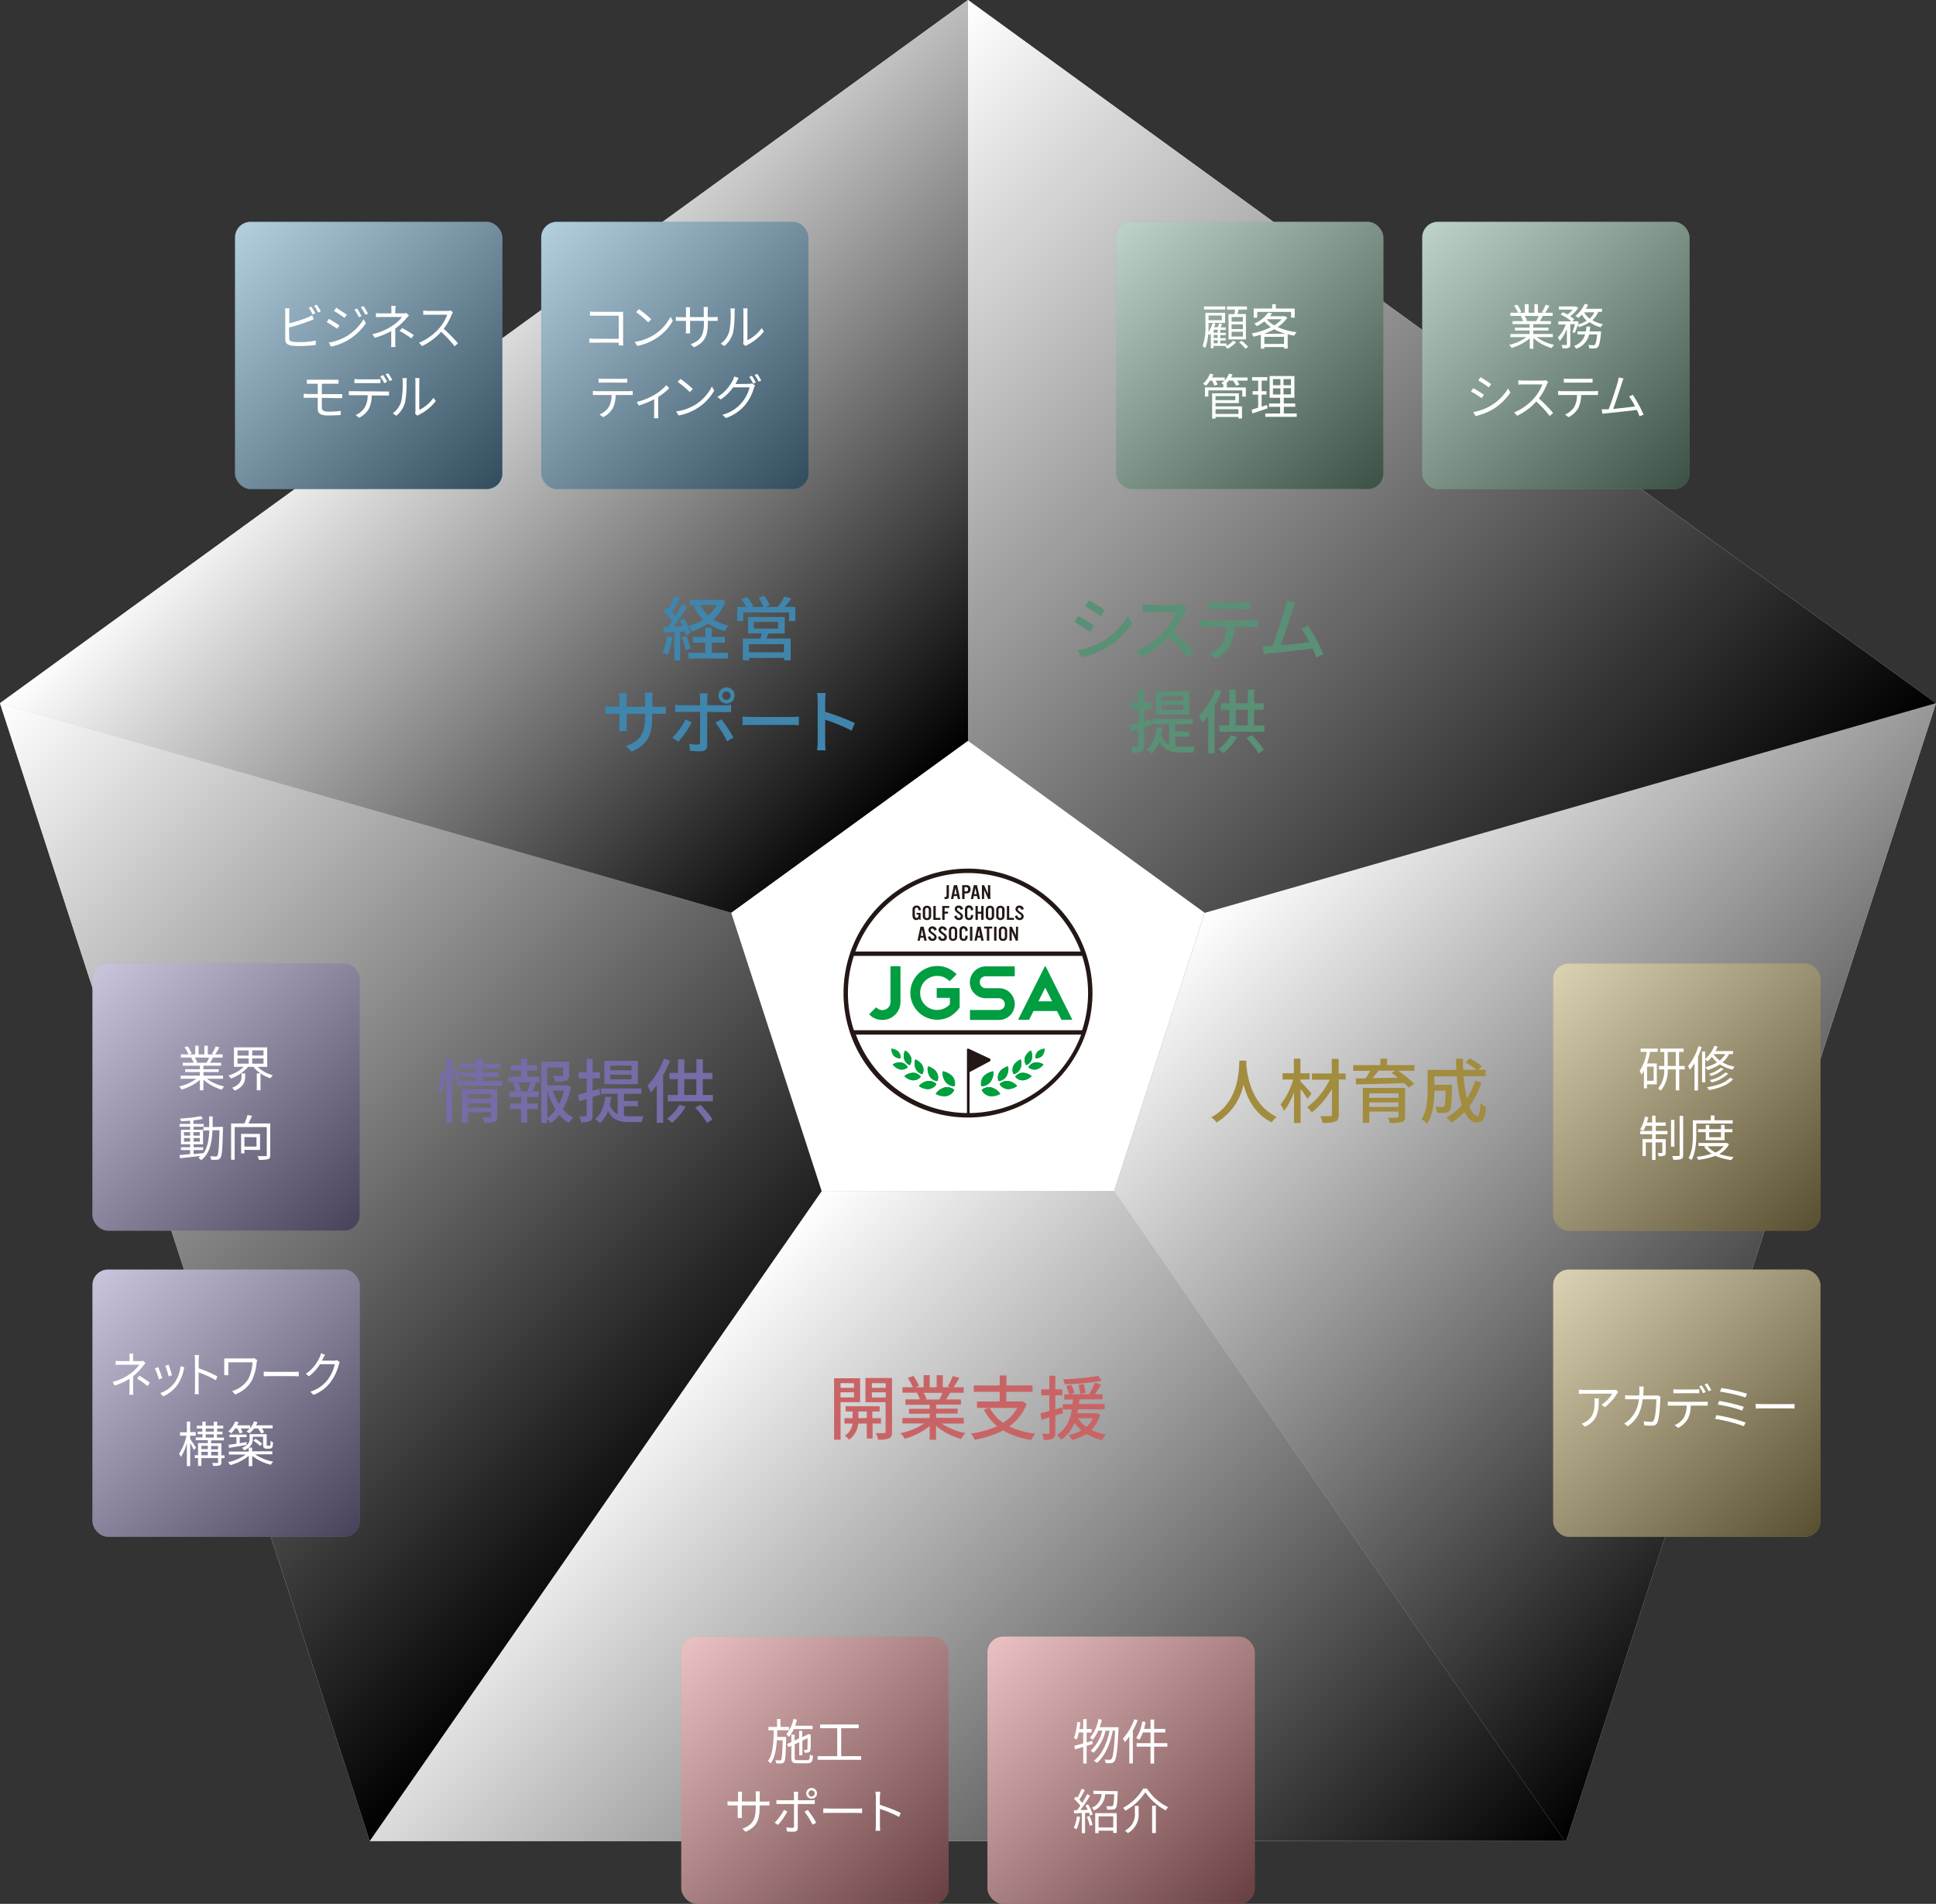 <svg xmlns="http://www.w3.org/2000/svg" xmlns:xlink="http://www.w3.org/1999/xlink" viewBox="0 0 480 472.09"><rect x="0" y="0" width="480" height="472.09" fill="#333333" stroke="none"/><defs><style>.cls-1{isolation:isolate;}.cls-2{fill:none;}.cls-3{fill:#f4e0e0;}.cls-4{fill:#ebe9f2;}.cls-5{fill:#ece8d8;}.cls-6{fill:#e2edf3;}.cls-7{fill:#e6eeea;}.cls-18,.cls-19,.cls-23,.cls-24,.cls-28,.cls-29,.cls-34,.cls-35,.cls-37,.cls-38,.cls-8{mix-blend-mode:overlay;}.cls-9{fill:url(#名称未設定グラデーション);}.cls-10{fill:url(#名称未設定グラデーション-2);}.cls-11{fill:url(#名称未設定グラデーション-3);}.cls-12{fill:url(#名称未設定グラデーション-4);}.cls-13{fill:url(#名称未設定グラデーション-5);}.cls-14{fill:url(#名称未設定グラデーション-6);}.cls-15{fill:#fff;}.cls-16{fill:#4085ac;}.cls-17{fill:#669dbd;}.cls-18,.cls-19,.cls-23,.cls-24,.cls-28,.cls-29,.cls-34,.cls-35,.cls-37,.cls-38{opacity:0.5;}.cls-18{fill:url(#ホワイト_ブラック);}.cls-19{fill:url(#ホワイト_ブラック-2);}.cls-20{fill:#5a9076;}.cls-21{fill:#a28c3e;}.cls-22{fill:#b5a365;}.cls-23{fill:url(#ホワイト_ブラック-3);}.cls-24{fill:url(#ホワイト_ブラック-4);}.cls-25{fill:#776ca7;}.cls-26{fill:#c96466;}.cls-27{fill:#d38385;}.cls-28{fill:url(#ホワイト_ブラック-5);}.cls-29{fill:url(#ホワイト_ブラック-6);}.cls-30{fill:#009d41;}.cls-31{fill:#231815;}.cls-32{fill:#00a03f;}.cls-33{fill:#7ba691;}.cls-34{fill:url(#ホワイト_ブラック-7);}.cls-35{fill:url(#ホワイト_ブラック-8);}.cls-36{fill:#9289b9;}.cls-37{fill:url(#ホワイト_ブラック-9);}.cls-38{fill:url(#ホワイト_ブラック-10);}</style><linearGradient id="名称未設定グラデーション" x1="199.02" y1="208.65" x2="280.98" y2="290.62" gradientUnits="userSpaceOnUse"><stop offset="0" stop-color="#fff"/><stop offset="1"/></linearGradient><linearGradient id="名称未設定グラデーション-2" x1="153.56" y1="345.51" x2="326.23" y2="518.19" xlink:href="#名称未設定グラデーション"/><linearGradient id="名称未設定グラデーション-3" x1="-15.28" y1="189.65" x2="171.62" y2="376.56" xlink:href="#名称未設定グラデーション"/><linearGradient id="名称未設定グラデーション-4" x1="321.78" y1="203.26" x2="481.68" y2="363.16" xlink:href="#名称未設定グラデーション"/><linearGradient id="名称未設定グラデーション-5" x1="103.59" y1="70.78" x2="228.27" y2="195.45" xlink:href="#名称未設定グラデーション"/><linearGradient id="名称未設定グラデーション-6" x1="210.48" y1="29.52" x2="417.66" y2="236.71" xlink:href="#名称未設定グラデーション"/><linearGradient id="ホワイト_ブラック" x1="59.41" y1="56.14" x2="123.4" y2="120.13" xlink:href="#名称未設定グラデーション"/><linearGradient id="ホワイト_ブラック-2" x1="135.32" y1="56.14" x2="199.31" y2="120.13" xlink:href="#名称未設定グラデーション"/><linearGradient id="ホワイト_ブラック-3" x1="386.23" y1="240.04" x2="450.22" y2="304.03" xlink:href="#名称未設定グラデーション"/><linearGradient id="ホワイト_ブラック-4" x1="386.23" y1="315.95" x2="450.22" y2="379.94" xlink:href="#名称未設定グラデーション"/><linearGradient id="ホワイト_ブラック-5" x1="170.05" y1="406.97" x2="234.04" y2="470.95" xlink:href="#名称未設定グラデーション"/><linearGradient id="ホワイト_ブラック-6" x1="245.96" y1="406.97" x2="309.95" y2="470.95" xlink:href="#名称未設定グラデーション"/><linearGradient id="ホワイト_ブラック-7" x1="277.86" y1="56.14" x2="341.84" y2="120.13" xlink:href="#名称未設定グラデーション"/><linearGradient id="ホワイト_ブラック-8" x1="353.76" y1="56.14" x2="417.75" y2="120.13" xlink:href="#名称未設定グラデーション"/><linearGradient id="ホワイト_ブラック-9" x1="24.07" y1="240.04" x2="88.05" y2="304.03" xlink:href="#名称未設定グラデーション"/><linearGradient id="ホワイト_ブラック-10" x1="24.07" y1="315.95" x2="88.05" y2="379.94" xlink:href="#名称未設定グラデーション"/></defs><g class="cls-1"><g id="レイヤー_2" data-name="レイヤー 2"><g id="レイヤー_1-2" data-name="レイヤー 1"><polygon class="cls-2" points="276.27 295.34 298.68 226.35 240 183.72 181.32 226.35 203.73 295.34 276.27 295.34"/><polygon class="cls-3" points="203.73 295.34 91.67 456.51 387.91 456.51 276.27 295.34 203.73 295.34"/><polygon class="cls-4" points="181.32 226.35 0 174.37 91.67 456.51 203.73 295.34 181.32 226.35"/><polygon class="cls-5" points="276.27 295.34 387.91 456.51 388.33 456.51 480 174.37 298.68 226.35 276.27 295.34"/><polygon class="cls-6" points="240 0 0 174.37 181.32 226.35 240 183.72 240 183.72 240 0 240 0"/><polygon class="cls-7" points="480 174.37 240 0 240 183.72 298.68 226.35 480 174.37"/><g class="cls-8"><polygon class="cls-9" points="276.27 295.34 298.68 226.35 240 183.72 181.32 226.35 203.73 295.34 276.27 295.34"/><polygon class="cls-10" points="203.73 295.34 91.67 456.51 387.91 456.51 276.27 295.34 203.73 295.34"/><polygon class="cls-11" points="181.32 226.35 0 174.37 91.67 456.51 203.73 295.34 181.32 226.35"/><polygon class="cls-12" points="276.27 295.34 387.91 456.51 388.33 456.51 480 174.37 298.68 226.35 276.27 295.34"/><polygon class="cls-13" points="240 0 0 174.37 181.32 226.35 240 183.72 240 183.72 240 0 240 0"/><polygon class="cls-14" points="480 174.37 240 0 240 183.72 298.68 226.35 480 174.37"/></g><polygon class="cls-15" points="240 183.72 181.32 226.35 203.73 295.34 276.27 295.34 298.68 226.35 240 183.72"/><path class="cls-16" d="M166.69,158a16.18,16.18,0,0,1-1.17,4.43,6.71,6.71,0,0,0-1.23-.61,13.31,13.31,0,0,0,1-4.07Zm1.95-1.36v7.14h-1.45V156.7c-.95.05-1.84.1-2.62.16l-.14-1.43,1.22,0c.31-.42.66-.89,1-1.38a16.16,16.16,0,0,0-2.16-2.43l.78-1.06a5.85,5.85,0,0,1,.47.4,19.86,19.86,0,0,0,1.43-3.15l1.42.56c-.61,1.16-1.33,2.5-2,3.46.31.33.61.66.83.95.63-1,1.22-2.08,1.65-3l1.34.61a59.48,59.48,0,0,1-3.35,4.94c.69,0,1.42-.06,2.17-.11-.22-.49-.47-1-.71-1.41l1.09-.45a13.11,13.11,0,0,1,1.58,3.6l-1.18.52a6.63,6.63,0,0,0-.27-.94Zm1.49,1a20.82,20.82,0,0,1,1.09,3.15l-1.23.42a18.7,18.7,0,0,0-1-3.18Zm9.72-8.55a10.82,10.82,0,0,1-3,4.54,12.06,12.06,0,0,0,3.82,1.51,5.93,5.93,0,0,0-1,1.34,12.74,12.74,0,0,1-4.1-1.88,15.3,15.3,0,0,1-4.07,2,6,6,0,0,0-.9-1.36,13.61,13.61,0,0,0,3.72-1.61,10.82,10.82,0,0,1-2.28-3.18l1-.32h-1.95v-1.39h7.35l.32-.06Zm-3.36,12.78h4v1.42h-9.82v-1.42h4.2v-2.5h-3.13v-1.43h3.13v-2.29h1.6v2.29h3.25v1.43h-3.25ZM173.61,150a8.17,8.17,0,0,0,2,2.59,9,9,0,0,0,2.07-2.59Z"/><path class="cls-16" d="M197.19,150.49V154h-1.55v-2.13H184.27V154h-1.49v-3.51h2.29a11.24,11.24,0,0,0-1.3-1.87l1.41-.59a11,11,0,0,1,1.58,2.22l-.54.24h3.07a11.84,11.84,0,0,0-1.23-2.27l1.41-.49a10.15,10.15,0,0,1,1.35,2.36l-1,.4h3a18.08,18.08,0,0,0,1.67-2.59l1.72.54c-.54.72-1.11,1.45-1.63,2.05Zm-6.64,6.59c-.18.44-.35.87-.51,1.25h6v5.41h-1.62v-.61h-8.71v.62h-1.54v-5.42h4.34c.12-.4.23-.85.33-1.25h-3.37V153h9.09v4.08Zm3.82,2.66h-8.71v2h8.71Zm-7.46-3.88h6V154.2h-6Z"/><path class="cls-16" d="M163.34,175.3a10,10,0,0,0,1.74-.1V177c-.28,0-.91,0-1.72,0h-1.65v.59c0,4.48-1,7-5.08,8.79L155.15,185c3.25-1.2,4.78-2.69,4.78-7.3V177h-4.59v2.6c0,.72.06,1.45.07,1.69H153.5c0-.24.09-1,.09-1.69V177h-1.7c-.82,0-1.53,0-1.81,0v-1.86a15.16,15.16,0,0,0,1.81.12h1.7v-2c0-.6-.07-1.16-.09-1.39h1.95a8.56,8.56,0,0,0-.11,1.39v2h4.59v-2a13.72,13.72,0,0,0-.08-1.52h2a12.72,12.72,0,0,0-.1,1.52v2Z"/><path class="cls-16" d="M171.52,179.13a25.36,25.36,0,0,1-3.34,4.79l-1.49-1a17.92,17.92,0,0,0,3.28-4.52Zm3.81-2.59v8.27c0,.94-.49,1.48-1.62,1.48a25.23,25.23,0,0,1-2.64-.13l-.16-1.72a11.77,11.77,0,0,0,2,.19c.46,0,.65-.17.66-.64v-7.45h-4.64c-.53,0-1.09,0-1.56.05v-1.83a12.7,12.7,0,0,0,1.55.11h4.65v-1.62a8.47,8.47,0,0,0-.13-1.35h2.05a8.28,8.28,0,0,0-.14,1.37v1.6h4.36a11.66,11.66,0,0,0,1.55-.11v1.81c-.51,0-1.1,0-1.53,0Zm3.54,1.82a36.77,36.77,0,0,1,3,4.55l-1.6.91a30.25,30.25,0,0,0-2.88-4.64Zm-.73-5.86a2,2,0,1,1,2,1.95A1.94,1.94,0,0,1,178.14,172.5Zm.92,0a1,1,0,1,0,2.07,0,1,1,0,1,0-2.07,0Z"/><path class="cls-16" d="M184.1,177.68c.56.06,1.63.11,2.57.11h9.44a19.3,19.3,0,0,0,1.95-.11v2.14c-.39,0-1.17-.07-1.93-.07h-9.46c-1,0-2,0-2.57.07Z"/><path class="cls-16" d="M211.16,181.18a47.46,47.46,0,0,0-6.57-2.72v5.38c0,.53,0,1.59.13,2.22h-2.13a19.73,19.73,0,0,0,.14-2.22V173.79a13.14,13.14,0,0,0-.16-1.95h2.14c-.05.58-.12,1.34-.12,1.95v2.71a61.41,61.41,0,0,1,7.35,2.78Z"/><rect class="cls-17" x="58.28" y="55.01" width="66.26" height="66.26" rx="3.86"/><rect class="cls-18" x="58.28" y="55.01" width="66.26" height="66.26" rx="3.86"/><path class="cls-15" d="M71.71,83.84c0,.62.25.77.85.89a11.43,11.43,0,0,0,1.6.1,19.45,19.45,0,0,0,4.13-.39v1.1a33.1,33.1,0,0,1-4.18.26,13.4,13.4,0,0,1-1.94-.12c-.93-.17-1.45-.6-1.45-1.58V77.45a5.32,5.32,0,0,0-.07-1h1.12a9.55,9.55,0,0,0-.06,1v2.73a33.44,33.44,0,0,0,4.6-1.47,7.58,7.58,0,0,0,1.06-.55l.43,1c-.34.15-.78.34-1.14.47a46.18,46.18,0,0,1-5,1.58ZM77.54,78a13,13,0,0,0-1-1.69l.64-.26a16.65,16.65,0,0,1,1,1.64Zm1-2.45a18.29,18.29,0,0,1,1,1.65l-.65.3a13.23,13.23,0,0,0-1-1.67Z"/><path class="cls-15" d="M84.16,80.69l-.56.85A26.05,26.05,0,0,0,81,79.88l.55-.82C82.21,79.45,83.63,80.32,84.16,80.69Zm1.4,2.89a12.34,12.34,0,0,0,4.59-4.44l.58,1a14.22,14.22,0,0,1-4.66,4.32,14.55,14.55,0,0,1-4,1.5l-.55-1A13.11,13.11,0,0,0,85.56,83.58ZM86,78l-.57.84c-.58-.45-1.9-1.32-2.6-1.73l.54-.82C84,76.73,85.43,77.67,86,78Zm3.67.35-.69.32a12.62,12.62,0,0,0-1.11-1.9l.67-.29A17.77,17.77,0,0,1,89.62,78.39Zm1.62-.6-.69.31a14.36,14.36,0,0,0-1.15-1.87l.68-.29A19.17,19.17,0,0,1,91.24,77.79Z"/><path class="cls-15" d="M101.41,78.22c-.22.23-.49.51-.68.73A15.19,15.19,0,0,1,98,81.47c0,1,0,2.44,0,3.25,0,.42,0,1,.06,1.33h-1.1A10.93,10.93,0,0,0,97,84.72c0-.7,0-1.81,0-2.64a18.75,18.75,0,0,1-4.09,1.68l-.58-.89a14.82,14.82,0,0,0,4.9-2.06,10.19,10.19,0,0,0,2.45-2.21h-5c-.42,0-1.11,0-1.47.05v-1a13.8,13.8,0,0,0,1.46.06h2.37v-.77A7,7,0,0,0,97,75.85h1.11A7,7,0,0,0,98,76.92v.77h2a2.94,2.94,0,0,0,.76-.07Zm-1.72,3.12a31,31,0,0,1,2.92,1.76l-.63.82a21.47,21.47,0,0,0-2.92-1.86Z"/><path class="cls-15" d="M112.31,77.45a3.57,3.57,0,0,0-.3.53,15.7,15.7,0,0,1-2,3.55,35.73,35.73,0,0,1,3.54,3.6l-.85.74a27.73,27.73,0,0,0-3.33-3.59,15.3,15.3,0,0,1-4.72,3.53l-.77-.81a13.73,13.73,0,0,0,5-3.59,10.74,10.74,0,0,0,2-3.37h-4.72c-.42,0-1.09,0-1.22.06V77a11.22,11.22,0,0,0,1.22.09h4.67a3.23,3.23,0,0,0,.91-.11Z"/><path class="cls-15" d="M79.79,98.64v2.43c0,.6.42,1,1.53,1a27.19,27.19,0,0,0,3.19-.17l-.06,1c-1,.08-2.11.12-3.27.12-1.83,0-2.4-.64-2.4-1.63V98.64H76.43c-.31,0-.81,0-1.14,0v-1c.32,0,.82.06,1.14.06h2.35V95.16H77.17c-.41,0-.76,0-1.09,0v-1c.33,0,.68,0,1.09,0h5.76a8.89,8.89,0,0,0,1,0v1c-.29,0-.56,0-1,0H79.79v2.57h4.07c.26,0,.73,0,1,0v1c-.28,0-.72,0-1,0Z"/><path class="cls-15" d="M95.45,97.08c.26,0,.66,0,1,0v1l-1,0H92.16a7.45,7.45,0,0,1-.71,3.3,5.92,5.92,0,0,1-2.39,2.21l-.89-.66A5,5,0,0,0,90.45,101a5.84,5.84,0,0,0,.71-3H87.54c-.38,0-.73,0-1.05,0V97c.32,0,.67,0,1.05,0ZM89,95c-.4,0-.8,0-1.12,0V94c.35,0,.72.07,1.1.07H93.2A8.68,8.68,0,0,0,94.33,94v1c-.35,0-.78,0-1.13,0Zm6.26,0a11.59,11.59,0,0,0-1-1.67L95,93a17.75,17.75,0,0,1,1,1.66Zm1-2.44a17,17,0,0,1,1,1.65l-.65.29a12.09,12.09,0,0,0-1-1.67Z"/><path class="cls-15" d="M97.37,102.51a5.77,5.77,0,0,0,2.11-3,21.68,21.68,0,0,0,.36-4.86,5.32,5.32,0,0,0-.08-.89h1.11c0,.15-.06.51-.06.88a26.2,26.2,0,0,1-.38,5.14,6.61,6.61,0,0,1-2.15,3.31Zm5.54.06a2.87,2.87,0,0,0,.09-.68V94.64a6.17,6.17,0,0,0-.07-.89H104a7.79,7.79,0,0,0-.05.89v7a9.09,9.09,0,0,0,3.52-3l.58.82a12.1,12.1,0,0,1-4.12,3.35,3.06,3.06,0,0,0-.42.28Z"/><rect class="cls-17" x="134.19" y="55.01" width="66.26" height="66.26" rx="3.86"/><rect class="cls-19" x="134.19" y="55.01" width="66.26" height="66.26" rx="3.86"/><path class="cls-15" d="M153.4,85.65c0-.13,0-.38,0-.68h-5.92c-.5,0-1,0-1.37,0V83.93c.32,0,.84.07,1.35.07h5.94V78.28h-5.8c-.45,0-1,0-1.33,0V77.24a11.83,11.83,0,0,0,1.32.08h6l.9,0c0,.28,0,.65,0,.95v6.24c0,.43,0,1,.05,1.17Z"/><path class="cls-15" d="M162.19,83a11.4,11.4,0,0,0,4.05-4.45l.58,1a12.16,12.16,0,0,1-4.07,4.3A13,13,0,0,1,158,85.77l-.65-1A12.31,12.31,0,0,0,162.19,83Zm-.71-3.83-.76.76a26.36,26.36,0,0,0-3-2.53l.69-.74A27.34,27.34,0,0,1,161.48,79.18Z"/><path class="cls-15" d="M176.83,78.63a7.36,7.36,0,0,0,1.1-.06v1c-.12,0-.56,0-1.1,0H175.5V80c0,3.23-.69,4.89-3.46,6.12l-.81-.76c2.2-.85,3.3-1.89,3.3-5.28v-.51h-3.44v2c0,.45,0,1,0,1.11h-1.06c0-.13.05-.65.05-1.11v-2h-1.3c-.53,0-1.07,0-1.22,0v-1a10,10,0,0,0,1.22.08h1.3V77.09c0-.39,0-.77-.05-.89h1.08a6.07,6.07,0,0,0-.06.89v1.54h3.44V77.12a6,6,0,0,0-.06-1h1.09a9.8,9.8,0,0,0-.06,1v1.51Z"/><path class="cls-15" d="M178.69,85.23a5.71,5.71,0,0,0,2.11-3,21.68,21.68,0,0,0,.36-4.86,4.51,4.51,0,0,0-.08-.89h1.11c0,.15-.06.51-.06.88a26.2,26.2,0,0,1-.38,5.14,6.61,6.61,0,0,1-2.15,3.31Zm5.55.06a3.43,3.43,0,0,0,.08-.68V77.36a6.33,6.33,0,0,0-.07-.89h1.11a8,8,0,0,0-.05.89v7a9.21,9.21,0,0,0,3.52-3l.58.82a12.1,12.1,0,0,1-4.12,3.35,3.19,3.19,0,0,0-.41.28Z"/><path class="cls-15" d="M155.93,97a7.91,7.91,0,0,0,.94-.06v1l-.94,0h-3.3a7.31,7.31,0,0,1-.71,3.3,5.74,5.74,0,0,1-2.38,2.2l-.9-.65a5.06,5.06,0,0,0,2.29-1.85,5.94,5.94,0,0,0,.7-3H148c-.37,0-.72,0-1,0v-1c.33,0,.68.06,1,.06Zm-6.43-2.13c-.4,0-.8,0-1.1,0v-1a9.22,9.22,0,0,0,1.09.07h4.9a8.53,8.53,0,0,0,1.12-.07v1c-.35,0-.77,0-1.12,0Z"/><path class="cls-15" d="M165.94,96.24a14.54,14.54,0,0,1-2.75,2.19v4.28a7,7,0,0,0,.06,1h-1.11a9.08,9.08,0,0,0,.05-1V99a20.35,20.35,0,0,1-3.8,1.55l-.52-.88a16.13,16.13,0,0,0,4.2-1.66,12.57,12.57,0,0,0,3.12-2.49Z"/><path class="cls-15" d="M172.5,100.29a11.44,11.44,0,0,0,4-4.45l.58,1a12.16,12.16,0,0,1-4.07,4.3,13,13,0,0,1-4.75,1.88l-.64-1A12.37,12.37,0,0,0,172.5,100.29Zm-.72-3.83-.76.76a26.36,26.36,0,0,0-3-2.53l.69-.74A27.34,27.34,0,0,1,171.78,96.46Z"/><path class="cls-15" d="M185.62,95.18a2.42,2.42,0,0,0,.79-.11l.8.48a3.65,3.65,0,0,0-.28.64,11.92,11.92,0,0,1-2.15,4.18,10.81,10.81,0,0,1-4.81,3.29l-.88-.8a9.35,9.35,0,0,0,6.76-6.81h-4.08a11.64,11.64,0,0,1-3.07,3l-.84-.61a10.19,10.19,0,0,0,3.8-4.09,5.16,5.16,0,0,0,.38-1l1.11.37c-.19.32-.41.73-.53,1s-.18.34-.28.51Zm.79-2a19.14,19.14,0,0,1,1,1.66l-.65.29a15,15,0,0,0-1-1.67Zm1.33-.48a17.17,17.17,0,0,1,1,1.64l-.64.29a13.39,13.39,0,0,0-1-1.65Z"/><path class="cls-20" d="M271.27,155.15l-1,1.55a43.43,43.43,0,0,0-3.87-2.43l1-1.5C268.47,153.36,270.45,154.58,271.27,155.15Zm1.76,4.09a17.87,17.87,0,0,0,6.65-6.45l1.05,1.84A20.13,20.13,0,0,1,268.18,163l-1-1.79A19.36,19.36,0,0,0,273,159.24Zm.85-7.93-1,1.5c-.88-.65-2.74-1.88-3.82-2.49l1-1.49C271.1,149.43,273.06,150.72,273.88,151.31Z"/><path class="cls-20" d="M294.31,150.67a6,6,0,0,0-.5.9,23.91,23.91,0,0,1-2.85,5,46.56,46.56,0,0,1,5,5.1L294.38,163a38,38,0,0,0-4.59-5.07,22.23,22.23,0,0,1-6.69,5l-1.4-1.46a19.59,19.59,0,0,0,7.14-5.1,14.39,14.39,0,0,0,2.76-4.58h-6.38c-.67,0-1.61.08-1.89.1v-2c.35.05,1.35.12,1.89.12h6.45a5,5,0,0,0,1.51-.18Z"/><path class="cls-20" d="M310.44,153.8c.36,0,1,0,1.46-.09v1.79c-.4,0-1-.05-1.46-.05H306a10.83,10.83,0,0,1-1.08,4.64,8.38,8.38,0,0,1-3.46,3.23l-1.6-1.18a7.21,7.21,0,0,0,3.22-2.59,8,8,0,0,0,1-4.1h-5c-.52,0-1.1,0-1.58.05v-1.79a15.65,15.65,0,0,0,1.58.09Zm-9.2-2.77c-.57,0-1.21,0-1.7.05v-1.79a13.17,13.17,0,0,0,1.7.13h7a11.38,11.38,0,0,0,1.73-.13v1.79c-.55,0-1.2-.05-1.73-.05Z"/><path class="cls-20" d="M326.35,163c-.22-.61-.54-1.37-.9-2.17-2.77.33-8.33.94-10.59,1.15l-1.53.21-.31-2c.54,0,1.22,0,1.74,0l.71,0c1-2.49,2.63-7.66,3.11-9.44a10.45,10.45,0,0,0,.39-1.8l2.17.45c-.19.47-.42,1-.66,1.75-.52,1.65-2.11,6.57-3,8.87,2.36-.21,5.3-.54,7.16-.79a23.25,23.25,0,0,0-2-3.39l1.69-.72a49.51,49.51,0,0,1,3.82,7.14Z"/><path class="cls-20" d="M283.66,180.36v4.5c0,.8-.16,1.23-.61,1.48a4.93,4.93,0,0,1-2.26.31,4.89,4.89,0,0,0-.43-1.49h1.53c.2,0,.29-.07.29-.31v-4l-1.82.55-.37-1.56,2.19-.59v-3.49h-2v-1.5h2v-3.35h1.48v3.35h1.84v1.5h-1.84v3.06l1.67-.49.22,1.46Zm7.77,4.71a9.68,9.68,0,0,0,1.44.09c.5,0,2.76,0,3.41,0a5,5,0,0,0-.46,1.42h-3c-2.41,0-4.22-.43-5.35-2.72a7.64,7.64,0,0,1-2,3,6.79,6.79,0,0,0-1.22-1c1.51-1.2,2.26-3.14,2.54-5.59l1.46.17c-.09.64-.19,1.25-.33,1.83a3.87,3.87,0,0,0,1.95,2.39v-5.07h-4.18v-1.32h10v1.32h-4.34v1.81h3.47v1.28h-3.47Zm3.44-7.89h-8.31v-5.77h8.31Zm-1.55-4.59H288v1.15h5.28Zm0,2.24H288V176h5.28Z"/><path class="cls-20" d="M302.86,171.37a26.59,26.59,0,0,1-1.72,3.62v11.8h-1.58v-9.32a17.67,17.67,0,0,1-1.45,1.76,11,11,0,0,0-.88-1.65,19.31,19.31,0,0,0,4.12-6.69Zm3.86,11.39a15.46,15.46,0,0,1-3.37,4,10.79,10.79,0,0,0-1.29-1,11.14,11.14,0,0,0,3.13-3.46Zm6.76-2.9v1.58H302.29v-1.58h2.5V176H302.7V174.4h2.09V171h1.58v3.37h3V171h1.58v3.41h2.36V176h-2.36v3.91Zm-7.11,0h3V176h-3Zm4,2.45a21,21,0,0,1,3,3.63l-1.35.87A20.2,20.2,0,0,0,309,183Z"/><path class="cls-21" d="M309,263c0,.24,0,.54,0,.85.15,2.31,1.06,10.11,7.56,13.1a5,5,0,0,0-1.24,1.36c-4.2-2-6.13-6-7-9.37a14.44,14.44,0,0,1-6.69,9.39,5.12,5.12,0,0,0-1.34-1.27c7-3.71,6.85-11.77,7-14.06Z"/><path class="cls-21" d="M324.21,272.52a28.52,28.52,0,0,0-1.75-2.49v8.43h-1.63v-7.63a16.12,16.12,0,0,1-2.47,4.61,9.58,9.58,0,0,0-.86-1.57,17.43,17.43,0,0,0,3.12-6.18H318v-1.55h2.79v-3.63h1.63v3.63h2.28v1.55h-2.28v.45c.68.66,2.34,2.52,2.74,3Zm9.44-4.83h-1.72v8.69c0,1-.24,1.47-.87,1.73a8.83,8.83,0,0,1-3.14.32,7.74,7.74,0,0,0-.58-1.65c1,0,2.14,0,2.45,0s.44-.1.44-.41V270a20.76,20.76,0,0,1-5,5.85,6.48,6.48,0,0,0-1.16-1.3,18.36,18.36,0,0,0,5.61-6.81h-4.41v-1.55h4.92v-3.62h1.7v3.62h1.72Z"/><path class="cls-21" d="M350.68,265.51h-4.05a25.84,25.84,0,0,1,4,3.25l-1.39.94a12.71,12.71,0,0,0-1.11-1.14c-4.33.17-8.9.29-11.93.33l-.05-1.48,2.38,0a19.64,19.64,0,0,0,1.24-1.88h-4.26v-1.42h6.74v-1.6h1.65v1.6h6.8Zm-2.31,11.34c0,.8-.21,1.19-.82,1.39a11,11,0,0,1-2.95.22,5.46,5.46,0,0,0-.51-1.32c.94.05,2,0,2.24,0s.4-.09.4-.33v-1.18H339.5v2.81h-1.61v-8.67h10.48Zm-8.87-5.72v1.09h7.23v-1.09Zm7.23,3.35v-1.11H339.5v1.11Zm-4.93-9c-.47.63-1,1.27-1.48,1.85,1.93,0,4.08-.07,6.24-.11-.52-.42-1-.8-1.53-1.15l.92-.59Z"/><path class="cls-21" d="M367.29,268.43a19.68,19.68,0,0,1-3,5.88c.6,1.48,1.27,2.38,2,2.38.45,0,.66-.89.77-3.13a4.09,4.09,0,0,0,1.39.9c-.26,3.06-.85,3.88-2.28,3.88-1.27,0-2.27-1-3.06-2.61a15.68,15.68,0,0,1-3.28,2.66,9.08,9.08,0,0,0-1.18-1.32,14,14,0,0,0,3.79-3,32.43,32.43,0,0,1-1.24-7.16h-5.56V269H360v.63c-.09,3.77-.17,5.26-.54,5.75a1.54,1.54,0,0,1-1.11.56,11.86,11.86,0,0,1-2.05,0,3.7,3.7,0,0,0-.44-1.51c.72.07,1.4.09,1.67.09a.63.63,0,0,0,.54-.21c.19-.25.3-1.24.35-3.86h-2.78c0,2.47-.31,5.94-1.84,8.19a6.93,6.93,0,0,0-1.36-1.12c1.39-2.08,1.51-5.07,1.51-7.31v-4.92h7.15c-.06-.91-.09-1.84-.09-2.77h1.7c0,.94,0,1.86.06,2.77h3.35a18.79,18.79,0,0,0-2.73-1.83l1-1a18.43,18.43,0,0,1,3,1.93l-.83.89h1.77v1.58h-5.46a34.55,34.55,0,0,0,.85,5.49,17.53,17.53,0,0,0,2-4.33Z"/><rect class="cls-22" x="385.09" y="238.91" width="66.26" height="66.26" rx="3.86"/><rect class="cls-23" x="385.09" y="238.91" width="66.26" height="66.26" rx="3.86"/><path class="cls-15" d="M406.78,260H411v.82h-1.88a22.72,22.72,0,0,1-.75,2.87h2.41v5.18h-2.43v1h-.77v-4.37a6.13,6.13,0,0,1-.64,1,4.47,4.47,0,0,0-.4-1,11.25,11.25,0,0,0,1.73-4.67h-1.51Zm3.22,4.49h-1.63V268H410Zm7.71.69h-1.37v5.2h-.86v-5.2h-2a7.58,7.58,0,0,1-1.72,5.26,3,3,0,0,0-.68-.52,6.89,6.89,0,0,0,1.54-4.74h-1.32v-.86h1.33v-3.47h-1V260h5.8v.85h-1.13v3.47h1.37Zm-2.23-.86v-3.47h-2v3.47Z"/><path class="cls-15" d="M421.9,259.62A21.34,21.34,0,0,1,421,262v8.41h-.87v-6.78a12.33,12.33,0,0,1-1.15,1.63,5.27,5.27,0,0,0-.47-.91,14.17,14.17,0,0,0,2.59-4.92Zm6.8,1.75a6.61,6.61,0,0,1-1.64,2.06,9.05,9.05,0,0,0,3,1.07,4.1,4.1,0,0,0-.5.73,9.2,9.2,0,0,1-3.14-1.31,11.22,11.22,0,0,1-3.07,1.42,4.24,4.24,0,0,0-.54-.7,10.43,10.43,0,0,0,2.93-1.21,6.68,6.68,0,0,1-1.3-1.39,9,9,0,0,1-1.05,1.14,5.47,5.47,0,0,0-.6-.48v5.66H422v-7.61h.79v1.84a8.4,8.4,0,0,0,2.27-3.28l.81.21c-.16.37-.33.75-.53,1.11h4.33v.74Zm1,6.21c-1.19,1.42-3.44,2.28-6,2.73a2.74,2.74,0,0,0-.47-.71c2.43-.37,4.62-1.13,5.7-2.35Zm-2.36-2.53a8,8,0,0,1-3.1,1.76,6.26,6.26,0,0,0-.51-.53,7.53,7.53,0,0,0,2.93-1.51Zm1.15,1.16a9.19,9.19,0,0,1-4.13,2.2,2.7,2.7,0,0,0-.48-.59,8.47,8.47,0,0,0,3.92-1.89Zm-3.6-4.8a5.61,5.61,0,0,0,1.49,1.57,5.36,5.36,0,0,0,1.39-1.61H424.9Z"/><path class="cls-15" d="M410.51,280.43h2.91v.82h-2.91v1.21H413v3.3c0,.41-.06.65-.36.79a3.81,3.81,0,0,1-1.41.15,2.53,2.53,0,0,0-.26-.79h1c.13,0,.17,0,.17-.16v-2.47h-1.67v4.35h-.86v-4.35h-1.56v3.38h-.82v-4.2h2.38v-1.21h-2.94v-.82h2.94v-1.27h-1.57a9.57,9.57,0,0,1-.61,1.24,5.83,5.83,0,0,0-.8-.34,9.37,9.37,0,0,0,1.21-3.18l.85.17c-.11.42-.23.87-.36,1.28h1.28v-1.69h.86v1.69H413v.83h-2.44Zm4.63,3.92h-.84v-6.66h.84Zm2.17-7.63v9.69c0,.59-.13.85-.5,1a5.85,5.85,0,0,1-1.93.18,5.56,5.56,0,0,0-.29-.94c.71,0,1.39,0,1.59,0s.26-.06.26-.26v-9.7Z"/><path class="cls-15" d="M420.57,278.61v2.64c0,1.86-.14,4.59-1.19,6.41a3.37,3.37,0,0,0-.73-.5c1-1.72,1.07-4.17,1.07-5.91v-3.46h4.45V276.6h.91v1.19h4.52v.82Zm8.12,5.12a5.94,5.94,0,0,1-2.43,2.41,15.42,15.42,0,0,0,3.56.76,2.61,2.61,0,0,0-.53.76,13.82,13.82,0,0,1-4-1.06,16.31,16.31,0,0,1-4.26,1,3.08,3.08,0,0,0-.37-.75,16.23,16.23,0,0,0,3.73-.78,6,6,0,0,1-1.9-1.73l.48-.18h-1.86v-.74H428l.16,0Zm-5.78-1v-2H421V280h1.93v-1.05h.86V280h2.92v-1.05h.88V280h1.94v.74h-1.94v2Zm.46,1.5a5.32,5.32,0,0,0,2,1.54,5.56,5.56,0,0,0,2-1.54Zm.4-3.49V282h2.92v-1.27Z"/><rect class="cls-22" x="385.09" y="314.81" width="66.26" height="66.26" rx="3.86"/><rect class="cls-24" x="385.09" y="314.81" width="66.26" height="66.26" rx="3.86"/><path class="cls-15" d="M401.22,345.17c-.09.12-.25.3-.33.43a11.71,11.71,0,0,1-3,3.34l-.8-.64a8.06,8.06,0,0,0,2.63-2.71h-6.88a13.22,13.22,0,0,0-1.38.08v-1.09c.42,0,.93.09,1.38.09h6.95a5.38,5.38,0,0,0,.84-.07Zm-4.83,1.6c0,3.28-.29,5.49-3.38,7l-.88-.73a4.68,4.68,0,0,0,1.08-.53c1.87-1.15,2.14-2.88,2.14-4.9,0-.29,0-.56-.05-.87Z"/><path class="cls-15" d="M411.7,346.34a4.86,4.86,0,0,0-.06.6c-.05,1.16-.19,4.68-.74,5.84a1.24,1.24,0,0,1-1.29.73c-.62,0-1.32,0-1.95-.08l-.12-1a15.53,15.53,0,0,0,1.8.13.64.64,0,0,0,.7-.4c.46-.92.62-3.89.62-5.19h-3.39c-.43,3.48-1.69,5.31-3.71,6.71l-.87-.72a6,6,0,0,0,1.23-.89,7.81,7.81,0,0,0,2.4-5.1h-2a12.55,12.55,0,0,0-1.4,0v-1a12.38,12.38,0,0,0,1.38.07h2.13c0-.38.05-.79.05-1.23a8.77,8.77,0,0,0-.08-1h1.13c0,.27-.06.7-.07,1s0,.85-.06,1.24h2.88A3.93,3.93,0,0,0,411,346Z"/><path class="cls-15" d="M422.47,347.6a7.81,7.81,0,0,0,.94-.05v1l-.94,0h-3.29a7.25,7.25,0,0,1-.72,3.3,5.85,5.85,0,0,1-2.38,2.22l-.9-.67a4.94,4.94,0,0,0,2.29-1.85,5.82,5.82,0,0,0,.7-3h-3.62c-.37,0-.72,0-1.05,0v-1c.33,0,.68.05,1.05.05ZM416,345.47c-.4,0-.8,0-1.11,0v-1a9.48,9.48,0,0,0,1.1.08h4.19a8.56,8.56,0,0,0,1.12-.08v1c-.35,0-.77,0-1.12,0Zm6.27,0a12.79,12.79,0,0,0-1-1.67l.64-.28a18.18,18.18,0,0,1,1,1.66Zm1-2.43a15.34,15.34,0,0,1,1,1.65l-.65.29a11.58,11.58,0,0,0-1-1.67Z"/><path class="cls-15" d="M432.78,352.72l-.41.93a40.09,40.09,0,0,0-7.16-1.83l.37-.92A42.32,42.32,0,0,1,432.78,352.72Zm-.43-3.88-.39.93a34.56,34.56,0,0,0-6.07-1.48l.36-.91A42.74,42.74,0,0,1,432.35,348.84Zm.8-3.25-.39.93a40.72,40.72,0,0,0-6.32-1.44l.35-.89A42.51,42.51,0,0,1,433.15,345.59Z"/><path class="cls-15" d="M435.3,348.11c.36,0,1,.06,1.68.06h6.63c.61,0,1,0,1.31-.06v1.18c-.24,0-.75-.06-1.3-.06H437c-.67,0-1.31,0-1.68.06Z"/><path class="cls-25" d="M108.46,270.33a22.92,22.92,0,0,0,.75-4.47l1.16.16a24,24,0,0,1-.69,4.71Zm4.5-2.4a23.31,23.31,0,0,0-.88-2.43v12.94H110.6V262.51h1.48v2.85l1-.4a16.2,16.2,0,0,1,1,2.45Zm11.63.1v1.2H113.31V268h4.76v-1h-3.8V265.9h3.8V265h-4.22v-1.2h4.22v-1.28h1.6v1.28h4.4V265h-4.4v.91h4V267h-4v1Zm-1.29,8.76c0,.73-.15,1.15-.67,1.38a7.64,7.64,0,0,1-2.56.24,6,6,0,0,0-.47-1.39c.8.05,1.64,0,1.86,0s.32-.08.32-.29v-.94H116v2.62h-1.49v-8.36h8.77ZM116,271.3v1.08h5.76V271.3Zm5.76,3.36v-1.08H116v1.08Z"/><path class="cls-25" d="M130.76,267h3v1.38h-1.62l.75.19c-.3.73-.61,1.49-.89,2.05h1.55v1.39h-2.83v1.63h2.6v1.38h-2.6v3.35h-1.52v-3.35h-2.73v-1.38h2.73v-1.63h-2.88v-1.39h1.51a8,8,0,0,0-.66-2.05l.71-.19h-1.86V267h3.18v-1.51h-2.55v-1.35h2.55v-1.64h1.52v1.64h2.39v1.35h-2.39Zm0,3.46a21.33,21.33,0,0,0,.73-2.08h-3a8,8,0,0,1,.68,2.08l-.57.16h2.76Zm10.79-1.06a16.71,16.71,0,0,1-2,5.67,8.52,8.52,0,0,0,2.59,2.07,6.37,6.37,0,0,0-1.08,1.28,9.62,9.62,0,0,1-2.4-2,9.67,9.67,0,0,1-2.12,2.07,4.83,4.83,0,0,0-.88-.94v.92h-1.46V263.27h6.91v3.29c0,.74-.15,1.16-.76,1.39a9,9,0,0,1-2.76.22,5.25,5.25,0,0,0-.49-1.39c1,0,1.91,0,2.17,0s.33-.07.33-.26V264.7h-3.94v4.45h4.6l.26-.07Zm-5.85,7.81a8.71,8.71,0,0,0,2.06-2.09,18,18,0,0,1-2.06-4.69Zm1.35-6.78a14.89,14.89,0,0,0,1.55,3.33,14.3,14.3,0,0,0,1.23-3.33Z"/><path class="cls-25" d="M146.93,272v4.51c0,.79-.16,1.23-.61,1.47a4.91,4.91,0,0,1-2.26.32,5,5,0,0,0-.43-1.5c.69,0,1.34,0,1.53,0s.29-.07.29-.31v-4l-1.82.56-.37-1.56,2.19-.6v-3.49h-2V265.9h2v-3.36h1.48v3.36h1.84v1.49h-1.84v3.06l1.67-.49.23,1.46Zm7.77,4.71a9.68,9.68,0,0,0,1.44.09c.51,0,2.77,0,3.41,0a5.07,5.07,0,0,0-.45,1.43h-3c-2.42,0-4.23-.44-5.36-2.73a7.39,7.39,0,0,1-2,3,6.76,6.76,0,0,0-1.22-1c1.52-1.2,2.26-3.15,2.54-5.6l1.46.18a18.49,18.49,0,0,1-.33,1.82,3.92,3.92,0,0,0,1.95,2.4v-5.08H149v-1.32h10v1.32H154.7V273h3.48v1.29H154.7Zm3.44-7.89h-8.31v-5.77h8.31Zm-1.55-4.58h-5.28v1.14h5.28Zm0,2.24h-5.28v1.14h5.28Z"/><path class="cls-25" d="M166.13,263a25.92,25.92,0,0,1-1.72,3.61v11.8h-1.58v-9.31a20.39,20.39,0,0,1-1.44,1.75,12.64,12.64,0,0,0-.89-1.65,19.12,19.12,0,0,0,4.12-6.69ZM170,274.41a15.29,15.29,0,0,1-3.37,4,11,11,0,0,0-1.29-1,11.22,11.22,0,0,0,3.13-3.45Zm6.76-2.9v1.58H165.56v-1.58h2.5V267.6H166v-1.55h2.09v-3.37h1.58v3.37h3v-3.4h1.58v3.4h2.37v1.55h-2.37v3.91Zm-7.11,0h3V267.6h-3Zm4,2.45a20.93,20.93,0,0,1,3,3.63l-1.35.87a19.79,19.79,0,0,0-2.94-3.79Z"/><path class="cls-26" d="M208.4,347.69V357h-1.6V341.76h6.45v5.93Zm0-4.73v1.17h3.33V343Zm3.33,3.55v-1.27H208.4v1.27Zm4.61,6.46v3.74H214.9V353h-2.11a5.59,5.59,0,0,1-2.27,4,5.68,5.68,0,0,0-1.05-1,4.15,4.15,0,0,0,1.91-3h-2v-1.34h2V350h-1.72V348.7h8.43V350h-1.81v1.65h2.15V353Zm-1.44-1.34V350h-2.07v1.65Zm6.27,3.41c0,.89-.17,1.36-.75,1.63a6.58,6.58,0,0,1-2.73.3,5.07,5.07,0,0,0-.52-1.6c.89,0,1.78,0,2.05,0s.35-.11.35-.37v-7.3h-5v-6h6.59Zm-5-12.08v1.17h3.44V343Zm3.44,3.58v-1.3h-3.44v1.3Z"/><path class="cls-26" d="M233.49,353a15.92,15.92,0,0,0,5.89,2.36,6.93,6.93,0,0,0-1.08,1.45,15.55,15.55,0,0,1-6.22-3.27V357H230.5v-3.37a17.31,17.31,0,0,1-6.17,3.13,7.38,7.38,0,0,0-1.06-1.37,16.93,16.93,0,0,0,5.86-2.42h-5.38v-1.36h6.75v-1.06h-5.13v-1.21h5.13v-1h-6V347h3.56a8,8,0,0,0-.73-1.58l.42-.07h-4V344h2.58a13.21,13.21,0,0,0-1.27-2.34l1.41-.47a12.55,12.55,0,0,1,1.39,2.48L227,344H229v-3h1.51v3h1.72v-3h1.53v3h1.88l-.66-.21a14.77,14.77,0,0,0,1.22-2.57l1.66.42a25.22,25.22,0,0,1-1.44,2.36h2.51v1.36h-3.36c-.33.59-.68,1.16-1,1.65h3.68v1.29h-6.15v1h5.34v1.21h-5.34v1.06h6.85V353ZM229,345.38a7.43,7.43,0,0,1,.75,1.54l-.51.11h3.67a18.11,18.11,0,0,0,.77-1.65Z"/><path class="cls-26" d="M254.55,348.12a12.24,12.24,0,0,1-4.31,5.57,19.35,19.35,0,0,0,6.46,1.8,7.54,7.54,0,0,0-1,1.57,18.85,18.85,0,0,1-7-2.37,23.35,23.35,0,0,1-7.06,2.31,6,6,0,0,0-.9-1.54,23.24,23.24,0,0,0,6.48-1.81,12.45,12.45,0,0,1-3.28-4.12l1.2-.42h-2.91v-1.59h5.63v-2.39h-6.43v-1.59h6.43v-2.47h1.67v2.47H256v1.59h-6.49v2.39h3.67l.28-.07Zm-9.13,1a10.22,10.22,0,0,0,3.3,3.69,10.4,10.4,0,0,0,3.5-3.69Z"/><path class="cls-26" d="M261.65,351v4.24c0,.8-.16,1.24-.63,1.48a4.84,4.84,0,0,1-2.25.31,5.32,5.32,0,0,0-.44-1.49c.7,0,1.34,0,1.53,0s.31,0,.31-.3v-3.79l-1.93.61-.26-1.6c.61-.15,1.38-.36,2.19-.59V346h-2v-1.49h2v-3.38h1.48v3.38h1.74V346h-1.74v3.46c.54-.16,1.11-.31,1.65-.49l.23,1.48Zm11.14-.21a8.4,8.4,0,0,1-2.21,3.77,12,12,0,0,0,3.64,1.15,6.17,6.17,0,0,0-1,1.36,12.44,12.44,0,0,1-3.86-1.5,12.29,12.29,0,0,1-3.55,1.5,5.66,5.66,0,0,0-.88-1.22,12,12,0,0,0,3.19-1.15,10.53,10.53,0,0,1-1.72-1.87,8.71,8.71,0,0,1-3.32,4.17,4,4,0,0,0-1.06-1.15c2.4-1.48,3.32-3.94,3.72-6.34h-2.24v-1.34h2.43c0-.4.07-.77.11-1.13h-2.17v-1.29h1.19a14.82,14.82,0,0,0-.71-2.05l1.24-.33a14.56,14.56,0,0,1,.81,2l-1,.34H270a16,16,0,0,0,1.46-2.85l1.53.47c-.48.8-1,1.67-1.53,2.38h1.9V347h-5.74c0,.38-.07.75-.12,1.13h6.38v1.34H267.3c-.05.33-.12.62-.17.95h4.5l.27,0Zm.4-8.41a56.9,56.9,0,0,1-9.23.87,5.26,5.26,0,0,0-.36-1.23,61,61,0,0,0,8.69-.84Zm-5.91,9.3a7.42,7.42,0,0,0,2.07,2.15,6.05,6.05,0,0,0,1.62-2.15Zm.56-6a23.07,23.07,0,0,0-.44-2.28l1.29-.22c.19.71.4,1.65.49,2.19Z"/><rect class="cls-27" x="168.92" y="405.83" width="66.26" height="66.26" rx="3.86"/><rect class="cls-28" x="168.92" y="405.83" width="66.26" height="66.26" rx="3.86"/><path class="cls-15" d="M194.9,430.7s0,.29,0,.41c-.09,4-.16,5.37-.46,5.76a.84.84,0,0,1-.7.39,7.82,7.82,0,0,1-1.29,0,1.83,1.83,0,0,0-.23-.8c.5.05.95.05,1.12.05s.28,0,.37-.17.28-1.45.35-4.81H192.6c-.14,2.3-.52,4.39-1.54,5.76a2.44,2.44,0,0,0-.67-.6c1.26-1.67,1.4-4.67,1.45-7.64h-1.32v-.84h2.13v-1.95h.85v1.95h2.1v.84h-2.9c0,.55,0,1.11,0,1.65Zm1.9-1.95a8.68,8.68,0,0,1-1.17,1.95c-.15-.15-.5-.48-.69-.63a8.67,8.67,0,0,0,1.77-3.83l.88.18a14,14,0,0,1-.45,1.51h4.32v.82Zm3.33,7.71c.53,0,.63-.23.67-1.39a2.76,2.76,0,0,0,.77.33c-.11,1.43-.38,1.83-1.39,1.83h-2.46c-1.2,0-1.52-.27-1.52-1.34v-3l-.73.34-.34-.74,1.07-.5v-1.88H197v1.5l1.13-.54V429.2h.78v1.55l1.33-.62.06-.06.14-.1.57.2,0,.15c0,1.71,0,3.24-.08,3.58a.64.64,0,0,1-.54.65,3.09,3.09,0,0,1-.91.07,2.21,2.21,0,0,0-.19-.7,4.63,4.63,0,0,0,.63,0c.14,0,.22,0,.25-.23s.06-1.24.06-2.68l-1.29.62v3.61h-.78V432l-1.13.54v3.37c0,.46.1.55.77.55Z"/><path class="cls-15" d="M213.51,435.47v.9h-10.8v-.9h4.87v-6.94h-4.24v-.92h9.56v.92h-4.34v6.94Z"/><path class="cls-15" d="M189.67,446.74a9.46,9.46,0,0,0,1.1-.06v1c-.12,0-.57,0-1.1,0h-1.34v.42c0,3.23-.69,4.89-3.46,6.12l-.81-.76c2.2-.85,3.31-1.89,3.31-5.28v-.5h-3.45v2c0,.44,0,1,.05,1.1H182.9c0-.12,0-.64,0-1.1v-2h-1.29c-.54,0-1.08,0-1.23,0v-1.05a7.85,7.85,0,0,0,1.23.09H183v-1.55c0-.39,0-.77,0-.89H184a8,8,0,0,0-.06.89v1.55h3.45v-1.52a7.43,7.43,0,0,0-.06-1h1.08a9.8,9.8,0,0,0-.06,1v1.52Z"/><path class="cls-15" d="M195.21,449.2a17.25,17.25,0,0,1-2.32,3.33l-.83-.57a12.83,12.83,0,0,0,2.31-3.17Zm2.59-1.86v5.86c0,.64-.31,1-1,1-.51,0-1.23,0-1.72-.09l-.09-1a8.58,8.58,0,0,0,1.4.15c.33,0,.47-.15.47-.46v-5.46h-3.36c-.36,0-.7,0-1,0v-1a8.28,8.28,0,0,0,1,.06h3.36v-1.25a4.23,4.23,0,0,0-.08-.85h1.14a5.17,5.17,0,0,0-.08.87v1.23H201a6.66,6.66,0,0,0,1-.06v1c-.33,0-.69,0-1,0Zm2.47,1.47a26.53,26.53,0,0,1,2.1,3.15l-.9.5a20.14,20.14,0,0,0-2-3.22Zm-.37-4.11a1.33,1.33,0,1,1,1.32,1.32A1.31,1.31,0,0,1,199.9,444.7Zm.55,0a.77.77,0,1,0,.77-.77A.77.77,0,0,0,200.45,444.7Z"/><path class="cls-15" d="M204.12,448.41c.36,0,1,.06,1.68.06h6.63c.6,0,1,0,1.31-.06v1.18c-.25,0-.75-.06-1.3-.06H205.8c-.67,0-1.31,0-1.68.06Z"/><path class="cls-15" d="M222.92,450.54a31,31,0,0,0-4.76-2v4a13.86,13.86,0,0,0,.08,1.43h-1.17a12.83,12.83,0,0,0,.08-1.43v-7a8,8,0,0,0-.1-1.26h1.19c0,.38-.09.89-.09,1.26v2a40.12,40.12,0,0,1,5.17,2Z"/><rect class="cls-27" x="244.83" y="405.83" width="66.26" height="66.26" rx="3.86"/><rect class="cls-29" x="244.83" y="405.83" width="66.26" height="66.26" rx="3.86"/><path class="cls-15" d="M269.41,432.89v4.41h-.84v-4.14l-2,.62-.24-.86c.62-.17,1.39-.38,2.24-.64v-2.7h-1.1a10.06,10.06,0,0,1-.53,1.79,4.28,4.28,0,0,0-.69-.4,14,14,0,0,0,.83-4l.79.13c-.06.55-.15,1.1-.23,1.64h.93v-2.46h.84v2.46h1.24v.87h-1.24v2.47l1.4-.44.12.8Zm7.91-4.62s0,.34,0,.45c-.27,5.48-.54,7.36-1,8a1,1,0,0,1-.83.46,7,7,0,0,1-1.38,0,2,2,0,0,0-.26-.88c.55.05,1,.06,1.27.06a.5.5,0,0,0,.45-.21c.39-.42.65-2.21.9-7h-.58c-.61,3.17-1.94,6.39-3.95,8a2.67,2.67,0,0,0-.75-.54c2-1.43,3.29-4.41,3.92-7.44h-1a11.85,11.85,0,0,1-3,5.48,3,3,0,0,0-.71-.52,10.24,10.24,0,0,0,2.91-5h-1a10.16,10.16,0,0,1-1.38,2.3,5.45,5.45,0,0,0-.69-.53,10.19,10.19,0,0,0,2.12-4.64l.82.17a13.79,13.79,0,0,1-.54,1.86h4.72Z"/><path class="cls-15" d="M282.07,426.55a21.33,21.33,0,0,1-1.2,2.62v8.1H280v-6.71A12.57,12.57,0,0,1,278.9,432a5,5,0,0,0-.51-.88,13.88,13.88,0,0,0,2.83-4.8Zm7.36,6.57h-3.28v4.18h-.9v-4.18H281.8v-.88h3.45v-2.65h-1.9a9,9,0,0,1-.87,1.84,5.6,5.6,0,0,0-.77-.46,10.81,10.81,0,0,0,1.49-4.13l.84.18c-.11.57-.24,1.14-.4,1.69h1.61V426.4h.9v2.31h2.76v.88h-2.76v2.65h3.28Z"/><path class="cls-15" d="M267.77,450.52a10.72,10.72,0,0,1-.86,3.08,2.85,2.85,0,0,0-.7-.34,8.9,8.9,0,0,0,.79-2.88Zm2-3.09a9.18,9.18,0,0,1,1.14,2.46l-.68.31a4.88,4.88,0,0,0-.21-.7l-1,.06v5h-.8v-5l-1.9.11-.07-.79.8,0c.25-.33.53-.72.8-1.12a11.23,11.23,0,0,0-1.56-1.71l.46-.58c.12.09.23.2.35.31a16,16,0,0,0,1.09-2.25l.78.31c-.41.8-.92,1.76-1.36,2.44.26.26.5.54.7.78a24,24,0,0,0,1.22-2.16l.76.34a41,41,0,0,1-2.41,3.6l1.79-.07a8.58,8.58,0,0,0-.56-1.09Zm.34,2.86a10.9,10.9,0,0,1,.78,2.21l-.69.23a12,12,0,0,0-.74-2.22Zm7-6.14s0,.24,0,.37c-.1,2.57-.2,3.51-.49,3.86a1,1,0,0,1-.75.33,11.57,11.57,0,0,1-1.36,0,2.13,2.13,0,0,0-.27-.83c.54,0,1.06,0,1.27,0a.51.51,0,0,0,.39-.1c.17-.21.28-.95.36-2.86H274a4.59,4.59,0,0,1-2.76,4,2.37,2.37,0,0,0-.53-.66,3.79,3.79,0,0,0,2.4-3.39h-2v-.82Zm-5.57,5.45h5.34v4.92h-.87v-.58h-3.64v.63h-.83Zm.83.8v2.74h3.64V450.4Z"/><path class="cls-15" d="M279,449a2.65,2.65,0,0,0-.56-.72,12.75,12.75,0,0,0,5-4.77h.93a12.93,12.93,0,0,0,5.25,4.61,3.44,3.44,0,0,0-.59.8,14.4,14.4,0,0,1-5.07-4.51A13.76,13.76,0,0,1,279,449Zm3.29-1.21v1.68a5.25,5.25,0,0,1-2.68,5.1,2.92,2.92,0,0,0-.71-.64,4.51,4.51,0,0,0,2.47-4.47V447.8Zm4.29-.05v6.8h-.93v-6.8Z"/><path class="cls-30" d="M223.12,239.59h-2.2a.14.14,0,0,0-.14.14v8.7a2,2,0,0,1-3.45,1.42.15.15,0,0,0-.09,0,.18.18,0,0,0-.1,0l-1.56,1.56a.21.21,0,0,0,0,.1.18.18,0,0,0,0,.1,4.41,4.41,0,0,0,3.18,1.3,4.48,4.48,0,0,0,3.18-1.3,4.42,4.42,0,0,0,1.32-3.18v-8.7A.14.14,0,0,0,223.12,239.59Z"/><path class="cls-30" d="M237.83,245h-5.45a.14.14,0,0,0-.14.14v2.16a.14.14,0,0,0,.14.14h3.13v1.59a4.24,4.24,0,0,1-1.37,1,4.19,4.19,0,0,1-6-3.83,4.18,4.18,0,0,1,4.2-4.2,4,4,0,0,1,3,1.23.11.11,0,0,0,.09,0h0a.13.13,0,0,0,.1,0l1.56-1.54a.15.15,0,0,0,0-.09.13.13,0,0,0,0-.1,6.91,6.91,0,0,0-2.13-1.44,6.58,6.58,0,0,0-2.59-.52,6.66,6.66,0,0,0,0,13.32,6.49,6.49,0,0,0,3.19-.82,6.73,6.73,0,0,0,1.31-1,7.19,7.19,0,0,0,1.06-1.22.13.13,0,0,0,0-.08v-4.66A.14.14,0,0,0,237.83,245Z"/><path class="cls-30" d="M250.45,246.19a3.82,3.82,0,0,0-2.79-1.15h-3.25a1.4,1.4,0,0,1-1.06-.44,1.5,1.5,0,0,1-.43-1.07A1.38,1.38,0,0,1,243,243a1.47,1.47,0,0,1,.8-.8,1.43,1.43,0,0,1,.58-.11h7.07a.14.14,0,0,0,.14-.14v-2.18a.14.14,0,0,0-.14-.14h-7.07a4,4,0,0,0-3.93,3.94,3.93,3.93,0,0,0,3.93,3.95h3.25a1.36,1.36,0,0,1,1.05.45,1.38,1.38,0,0,1,.45,1,1.63,1.63,0,0,1-.11.59,1.38,1.38,0,0,1-.31.47,1.46,1.46,0,0,1-.49.31,1.44,1.44,0,0,1-.59.11h-7a.14.14,0,0,0-.14.14v2.18a.14.14,0,0,0,.14.14h7a3.92,3.92,0,0,0,2.79-6.72Z"/><path class="cls-30" d="M265.78,252.68l-6.51-13a.14.14,0,0,0-.24,0l-6.52,13a.15.15,0,0,0,0,.13.15.15,0,0,0,.12.07h2.42a.14.14,0,0,0,.13-.08l1.07-2.1h5.82l1.05,2.1a.14.14,0,0,0,.13.08h2.43a.13.13,0,0,0,.13-.14A.12.12,0,0,0,265.78,252.68Zm-6.63-7.78,1.7,3.39h-3.39Z"/><path class="cls-31" d="M240,215.39a30.86,30.86,0,1,0,30.86,30.86A30.85,30.85,0,0,0,240,215.39Zm0,1.09a29.83,29.83,0,0,1,27.93,19.46H212.08A29.81,29.81,0,0,1,240,216.48Zm.39,59.52V265.85l5-2.67a.38.38,0,0,0,.2-.36.38.38,0,0,0-.22-.34l-5.19-2.43h0a.41.41,0,0,0-.16,0h-.06l-.13,0h0s0,0,0,0a.28.28,0,0,0-.09.1l0,0a.47.47,0,0,0,0,.17V276a29.8,29.8,0,0,1-27.53-19.45h55.84A29.8,29.8,0,0,1,240.39,276ZM211.7,255.46a29.62,29.62,0,0,1,0-18.43h56.6a29.62,29.62,0,0,1,0,18.43Z"/><path class="cls-30" d="M223.29,262.28a.14.14,0,0,1-.12.13,2,2,0,0,1-1.59-.65,3.07,3.07,0,0,1-.6-1.59.09.09,0,0,1,.1-.11,2.75,2.75,0,0,1,1.72.78A2,2,0,0,1,223.29,262.28Z"/><path class="cls-30" d="M225,264.5a.15.15,0,0,1,0,.21,2.25,2.25,0,0,1-1.94.46,3.49,3.49,0,0,1-1.64-1.1.12.12,0,0,1,0-.18,3.22,3.22,0,0,1,2.15-.41A2.38,2.38,0,0,1,225,264.5Z"/><path class="cls-30" d="M225.43,264.08a.17.17,0,0,0,.2-.05,2.27,2.27,0,0,0,.2-2,3.56,3.56,0,0,0-1.31-1.49.11.11,0,0,0-.17.05,3.18,3.18,0,0,0-.13,2.18A2.36,2.36,0,0,0,225.43,264.08Z"/><path class="cls-30" d="M228.22,266.87a.17.17,0,0,1,0,.22,2.38,2.38,0,0,1-2,.78,3.75,3.75,0,0,1-1.9-.9.12.12,0,0,1,0-.19,3.42,3.42,0,0,1,2.2-.77A2.47,2.47,0,0,1,228.22,266.87Z"/><path class="cls-30" d="M228.55,266.33a.2.2,0,0,0,.21-.09,2.41,2.41,0,0,0-.09-2.12,3.83,3.83,0,0,0-1.61-1.37.12.12,0,0,0-.17.08,3.34,3.34,0,0,0,.2,2.32A2.52,2.52,0,0,0,228.55,266.33Z"/><path class="cls-30" d="M232.09,268.72a.21.21,0,0,1,0,.24,2.62,2.62,0,0,1-2,1.11,4.08,4.08,0,0,1-2.16-.7.12.12,0,0,1,0-.2,3.58,3.58,0,0,1,2.24-1.13A2.7,2.7,0,0,1,232.09,268.72Z"/><path class="cls-30" d="M232.27,268.07a.21.21,0,0,0,.21-.12,2.6,2.6,0,0,0-.38-2.26,4.05,4.05,0,0,0-1.9-1.25.12.12,0,0,0-.17.1,3.61,3.61,0,0,0,.52,2.46A2.75,2.75,0,0,0,232.27,268.07Z"/><path class="cls-30" d="M236.48,270.13a.2.2,0,0,1,.07.25,2.83,2.83,0,0,1-2,1.44,4.54,4.54,0,0,1-2.42-.5.15.15,0,0,1-.06-.22,4,4,0,0,1,2.3-1.49A3,3,0,0,1,236.48,270.13Z"/><path class="cls-30" d="M236.51,269.36a.21.21,0,0,0,.22-.15,2.85,2.85,0,0,0-.67-2.4,4.46,4.46,0,0,0-2.19-1.14.15.15,0,0,0-.18.13,4,4,0,0,0,.84,2.61A3,3,0,0,0,236.51,269.36Z"/><path class="cls-32" d="M223.29,262.28a.14.14,0,0,1-.12.13,2,2,0,0,1-1.59-.65,3.07,3.07,0,0,1-.6-1.59.09.09,0,0,1,.1-.11,2.75,2.75,0,0,1,1.72.78A2,2,0,0,1,223.29,262.28Z"/><path class="cls-32" d="M225,264.5a.15.15,0,0,1,0,.21,2.25,2.25,0,0,1-1.94.46,3.49,3.49,0,0,1-1.64-1.1.12.12,0,0,1,0-.18,3.22,3.22,0,0,1,2.15-.41A2.38,2.38,0,0,1,225,264.5Z"/><path class="cls-32" d="M225.43,264.08a.17.17,0,0,0,.2-.05,2.27,2.27,0,0,0,.2-2,3.56,3.56,0,0,0-1.31-1.49.11.11,0,0,0-.17.05,3.18,3.18,0,0,0-.13,2.18A2.36,2.36,0,0,0,225.43,264.08Z"/><path class="cls-32" d="M228.22,266.87a.17.17,0,0,1,0,.22,2.38,2.38,0,0,1-2,.78,3.75,3.75,0,0,1-1.9-.9.12.12,0,0,1,0-.19,3.42,3.42,0,0,1,2.2-.77A2.47,2.47,0,0,1,228.22,266.87Z"/><path class="cls-32" d="M228.55,266.33a.2.2,0,0,0,.21-.09,2.41,2.41,0,0,0-.09-2.12,3.83,3.83,0,0,0-1.61-1.37.12.12,0,0,0-.17.08,3.34,3.34,0,0,0,.2,2.32A2.52,2.52,0,0,0,228.55,266.33Z"/><path class="cls-32" d="M232.09,268.72a.21.21,0,0,1,0,.24,2.62,2.62,0,0,1-2,1.11,4.08,4.08,0,0,1-2.16-.7.12.12,0,0,1,0-.2,3.58,3.58,0,0,1,2.24-1.13A2.7,2.7,0,0,1,232.09,268.72Z"/><path class="cls-32" d="M232.27,268.07a.21.21,0,0,0,.21-.12,2.6,2.6,0,0,0-.38-2.26,4.05,4.05,0,0,0-1.9-1.25.12.12,0,0,0-.17.1,3.61,3.61,0,0,0,.52,2.46A2.75,2.75,0,0,0,232.27,268.07Z"/><path class="cls-32" d="M236.48,270.13a.2.2,0,0,1,.07.25,2.83,2.83,0,0,1-2,1.44,4.54,4.54,0,0,1-2.42-.5.15.15,0,0,1-.06-.22,4,4,0,0,1,2.3-1.49A3,3,0,0,1,236.48,270.13Z"/><path class="cls-32" d="M236.51,269.36a.21.21,0,0,0,.22-.15,2.85,2.85,0,0,0-.67-2.4,4.46,4.46,0,0,0-2.19-1.14.15.15,0,0,0-.18.13,4,4,0,0,0,.84,2.61A3,3,0,0,0,236.51,269.36Z"/><path class="cls-30" d="M256.71,262.28a.14.14,0,0,0,.12.13,2,2,0,0,0,1.59-.65,3.07,3.07,0,0,0,.6-1.59.09.09,0,0,0-.1-.11,2.75,2.75,0,0,0-1.72.78A2,2,0,0,0,256.71,262.28Z"/><path class="cls-30" d="M255.05,264.5a.17.17,0,0,0,0,.21,2.25,2.25,0,0,0,1.94.46,3.49,3.49,0,0,0,1.64-1.1.12.12,0,0,0,0-.18,3.22,3.22,0,0,0-2.15-.41A2.38,2.38,0,0,0,255.05,264.5Z"/><path class="cls-30" d="M254.58,264.08a.18.18,0,0,1-.21-.05,2.27,2.27,0,0,1-.2-2,3.56,3.56,0,0,1,1.31-1.49.11.11,0,0,1,.17.05,3.18,3.18,0,0,1,.13,2.18A2.38,2.38,0,0,1,254.58,264.08Z"/><path class="cls-30" d="M251.78,266.87a.17.17,0,0,0,0,.22,2.36,2.36,0,0,0,2,.78,3.75,3.75,0,0,0,1.9-.9.12.12,0,0,0,0-.19,3.45,3.45,0,0,0-2.2-.77A2.47,2.47,0,0,0,251.78,266.87Z"/><path class="cls-30" d="M251.45,266.33a.2.2,0,0,1-.21-.09,2.41,2.41,0,0,1,.09-2.12,3.83,3.83,0,0,1,1.61-1.37.12.12,0,0,1,.17.08,3.34,3.34,0,0,1-.2,2.32A2.52,2.52,0,0,1,251.45,266.33Z"/><path class="cls-30" d="M247.91,268.72a.21.21,0,0,0,0,.24,2.6,2.6,0,0,0,2,1.11,4.15,4.15,0,0,0,2.17-.7.13.13,0,0,0,0-.2,3.58,3.58,0,0,0-2.24-1.13A2.7,2.7,0,0,0,247.91,268.72Z"/><path class="cls-30" d="M247.73,268.07a.21.21,0,0,1-.21-.12,2.6,2.6,0,0,1,.38-2.26,4.05,4.05,0,0,1,1.9-1.25.12.12,0,0,1,.17.1,3.61,3.61,0,0,1-.52,2.46A2.75,2.75,0,0,1,247.73,268.07Z"/><path class="cls-30" d="M243.52,270.13a.2.2,0,0,0-.07.25,2.83,2.83,0,0,0,2,1.44,4.54,4.54,0,0,0,2.42-.5.15.15,0,0,0,.06-.22,4,4,0,0,0-2.3-1.49A3,3,0,0,0,243.52,270.13Z"/><path class="cls-30" d="M243.48,269.36a.2.2,0,0,1-.21-.15,2.85,2.85,0,0,1,.67-2.4,4.46,4.46,0,0,1,2.19-1.14.14.14,0,0,1,.18.13,4,4,0,0,1-.84,2.61A3,3,0,0,1,243.48,269.36Z"/><path class="cls-32" d="M256.71,262.28a.14.14,0,0,0,.12.13,2,2,0,0,0,1.59-.65,3.07,3.07,0,0,0,.6-1.59.09.09,0,0,0-.1-.11,2.75,2.75,0,0,0-1.72.78A2,2,0,0,0,256.71,262.28Z"/><path class="cls-32" d="M255.05,264.5a.17.17,0,0,0,0,.21,2.25,2.25,0,0,0,1.94.46,3.49,3.49,0,0,0,1.64-1.1.12.12,0,0,0,0-.18,3.22,3.22,0,0,0-2.15-.41A2.38,2.38,0,0,0,255.05,264.5Z"/><path class="cls-32" d="M254.58,264.08a.18.18,0,0,1-.21-.05,2.27,2.27,0,0,1-.2-2,3.56,3.56,0,0,1,1.31-1.49.11.11,0,0,1,.17.05,3.18,3.18,0,0,1,.13,2.18A2.38,2.38,0,0,1,254.58,264.08Z"/><path class="cls-32" d="M251.78,266.87a.17.17,0,0,0,0,.22,2.36,2.36,0,0,0,2,.78,3.75,3.75,0,0,0,1.9-.9.12.12,0,0,0,0-.19,3.45,3.45,0,0,0-2.2-.77A2.47,2.47,0,0,0,251.78,266.87Z"/><path class="cls-32" d="M251.45,266.33a.2.2,0,0,1-.21-.09,2.41,2.41,0,0,1,.09-2.12,3.83,3.83,0,0,1,1.61-1.37.12.12,0,0,1,.17.08,3.34,3.34,0,0,1-.2,2.32A2.52,2.52,0,0,1,251.45,266.33Z"/><path class="cls-32" d="M247.91,268.72a.21.21,0,0,0,0,.24,2.6,2.6,0,0,0,2,1.11,4.15,4.15,0,0,0,2.17-.7.13.13,0,0,0,0-.2,3.58,3.58,0,0,0-2.24-1.13A2.7,2.7,0,0,0,247.91,268.72Z"/><path class="cls-32" d="M247.73,268.07a.21.21,0,0,1-.21-.12,2.6,2.6,0,0,1,.38-2.26,4.05,4.05,0,0,1,1.9-1.25.12.12,0,0,1,.17.1,3.61,3.61,0,0,1-.52,2.46A2.75,2.75,0,0,1,247.73,268.07Z"/><path class="cls-32" d="M243.52,270.13a.2.2,0,0,0-.07.25,2.83,2.83,0,0,0,2,1.44,4.54,4.54,0,0,0,2.42-.5.15.15,0,0,0,.06-.22,4,4,0,0,0-2.3-1.49A3,3,0,0,0,243.52,270.13Z"/><path class="cls-32" d="M243.48,269.36a.2.2,0,0,1-.21-.15,2.85,2.85,0,0,1,.67-2.4,4.46,4.46,0,0,1,2.19-1.14.14.14,0,0,1,.18.13,4,4,0,0,1-.84,2.61A3,3,0,0,1,243.48,269.36Z"/><path class="cls-31" d="M235.27,219.49v2.6c0,.36,0,.51-.16.65a.75.75,0,0,1-.59.19h-.35v-.5h.13c.29,0,.39-.1.39-.38v-2.56Z"/><path class="cls-31" d="M236.5,222.18l-.15.75h-.58l.73-3.44h.8l.77,3.44h-.6l-.16-.75Zm.4-2-.31,1.54h.62Z"/><path class="cls-31" d="M239.14,222.93h-.59v-3.44h1a1.13,1.13,0,0,1,.8.22,1.22,1.22,0,0,1,0,1.6,1.13,1.13,0,0,1-.8.22h-.38Zm.25-1.89c.47,0,.62-.12.62-.53s-.15-.53-.62-.53h-.25V221Z"/><path class="cls-31" d="M241.43,222.18l-.15.75h-.58l.73-3.44h.8l.77,3.44h-.6l-.16-.75Zm.4-2-.31,1.54h.62Z"/><path class="cls-31" d="M245.54,222.93H245l-1-2.29v2.29h-.55v-3.44H244l.95,2.14v-2.14h.56Z"/><path class="cls-31" d="M228.25,226.38v1.71H228l-.11-.3a.81.81,0,0,1-.71.35.88.88,0,0,1-.78-.4,1.8,1.8,0,0,1-.16-.92v-.95c0-.55,0-.74.22-1a1,1,0,0,1,.8-.32.94.94,0,0,1,.9.49,1.37,1.37,0,0,1,.13.68h-.59c0-.47-.13-.67-.45-.67a.38.38,0,0,0-.34.18.81.81,0,0,0-.09.49v1.06a1.84,1.84,0,0,0,.06.56.42.42,0,0,0,.4.26c.31,0,.44-.2.44-.68v-.14h-.48v-.44Z"/><path class="cls-31" d="M230.86,227a1.26,1.26,0,0,1-.21.82,1,1,0,0,1-.82.33,1,1,0,0,1-.82-.33,1.26,1.26,0,0,1-.22-.82v-1.25a1.26,1.26,0,0,1,.22-.82,1,1,0,0,1,.82-.33,1,1,0,0,1,.82.33,1.26,1.26,0,0,1,.21.82Zm-1.48,0a1,1,0,0,0,.07.47.42.42,0,0,0,.38.19.42.42,0,0,0,.37-.19.83.83,0,0,0,.08-.47v-1.23a.83.83,0,0,0-.08-.47.44.44,0,0,0-.37-.19.45.45,0,0,0-.38.19,1,1,0,0,0-.07.47Z"/><path class="cls-31" d="M232,227.6h1.16v.49h-1.75v-3.44H232Z"/><path class="cls-31" d="M234.2,228.09h-.59v-3.44h1.74v.49H234.2v.92h.85v.49h-.85Z"/><path class="cls-31" d="M238.17,225.6c-.09-.34-.26-.51-.5-.51a.36.36,0,0,0-.38.35.51.51,0,0,0,.16.35,2.86,2.86,0,0,0,.5.38,2.58,2.58,0,0,1,.56.46,1,1,0,0,1,.25.63.92.92,0,0,1-1,.88,1.06,1.06,0,0,1-1.15-1l.56-.15c.08.41.27.62.59.62a.4.4,0,0,0,.43-.39c0-.22-.12-.36-.56-.68a2.91,2.91,0,0,1-.7-.56.91.91,0,0,1-.21-.57.89.89,0,0,1,1-.85,1,1,0,0,1,1.06.87Z"/><path class="cls-31" d="M240.71,225.76v-.07c0-.39-.16-.6-.45-.6a.38.38,0,0,0-.34.17.79.79,0,0,0-.09.5v1.15a1.29,1.29,0,0,0,.06.51.39.39,0,0,0,.37.22.4.4,0,0,0,.42-.36,1.38,1.38,0,0,0,0-.4h.59V227c0,.75-.36,1.14-1,1.14a1,1,0,0,1-.85-.38,1.51,1.51,0,0,1-.18-.93v-1a1.34,1.34,0,0,1,.22-1,1,1,0,0,1,.8-.32,1,1,0,0,1,1,1.07v.1Z"/><path class="cls-31" d="M242.44,226.57v1.52h-.58v-3.44h.58v1.43h.84v-1.43h.58v3.44h-.58v-1.52Z"/><path class="cls-31" d="M246.48,227a1.26,1.26,0,0,1-.21.82,1.18,1.18,0,0,1-1.64,0,1.26,1.26,0,0,1-.21-.82v-1.25a1.26,1.26,0,0,1,.21-.82,1.18,1.18,0,0,1,1.64,0,1.26,1.26,0,0,1,.21.82ZM245,227a.83.83,0,0,0,.08.47.41.41,0,0,0,.37.19.42.42,0,0,0,.38-.19.85.85,0,0,0,.07-.47v-1.23a.85.85,0,0,0-.07-.47.45.45,0,0,0-.38-.19.43.43,0,0,0-.37.19.83.83,0,0,0-.08.47Z"/><path class="cls-31" d="M249.05,227a1.2,1.2,0,0,1-.22.82,1.17,1.17,0,0,1-1.63,0A1.26,1.26,0,0,1,247,227v-1.25a1.26,1.26,0,0,1,.22-.82,1.17,1.17,0,0,1,1.63,0,1.2,1.2,0,0,1,.22.82Zm-1.48,0a1,1,0,0,0,.07.47.42.42,0,0,0,.38.19.42.42,0,0,0,.37-.19.85.85,0,0,0,.07-.47v-1.23a.85.85,0,0,0-.07-.47.44.44,0,0,0-.37-.19.45.45,0,0,0-.38.19,1,1,0,0,0-.07.47Z"/><path class="cls-31" d="M250.22,227.6h1.17v.49h-1.75v-3.44h.58Z"/><path class="cls-31" d="M253.22,225.6c-.09-.34-.26-.51-.5-.51a.36.36,0,0,0-.38.35.51.51,0,0,0,.16.35,2.86,2.86,0,0,0,.5.38,2.58,2.58,0,0,1,.56.46,1,1,0,0,1,.25.63.93.93,0,0,1-1,.88,1.06,1.06,0,0,1-1.15-1l.56-.15c.08.41.27.62.59.62a.4.4,0,0,0,.43-.39c0-.22-.12-.36-.56-.68a2.91,2.91,0,0,1-.7-.56.91.91,0,0,1-.21-.57.89.89,0,0,1,1-.85,1,1,0,0,1,1.06.87Z"/><path class="cls-31" d="M228.21,232.5l-.16.75h-.57l.73-3.45h.8l.76,3.45h-.6l-.16-.75Zm.39-2-.3,1.55h.62Z"/><path class="cls-31" d="M231.64,230.76c-.1-.34-.27-.51-.5-.51a.36.36,0,0,0-.38.35.5.5,0,0,0,.15.35,2.86,2.86,0,0,0,.5.38,3,3,0,0,1,.57.46,1,1,0,0,1,.24.63.92.92,0,0,1-1,.88,1.06,1.06,0,0,1-1.15-1l.57-.15c.07.41.27.62.58.62a.39.39,0,0,0,.43-.4c0-.21-.12-.35-.56-.67a2.55,2.55,0,0,1-.69-.56.86.86,0,0,1-.21-.57.89.89,0,0,1,1-.85,1,1,0,0,1,1.06.86Z"/><path class="cls-31" d="M234.18,230.76c-.09-.34-.26-.51-.5-.51a.36.36,0,0,0-.38.35.51.51,0,0,0,.16.35,2.86,2.86,0,0,0,.5.38,2.58,2.58,0,0,1,.56.46.9.9,0,0,1-.79,1.51,1.06,1.06,0,0,1-1.15-1l.56-.15c.08.41.28.62.59.62a.4.4,0,0,0,.43-.4c0-.21-.12-.35-.56-.67a2.55,2.55,0,0,1-.69-.56.86.86,0,0,1-.21-.57.88.88,0,0,1,1-.85,1.06,1.06,0,0,1,1.07.86Z"/><path class="cls-31" d="M237.32,232.15a1.26,1.26,0,0,1-.21.82,1.18,1.18,0,0,1-1.64,0,1.26,1.26,0,0,1-.21-.82V230.9a1.26,1.26,0,0,1,.21-.82,1.18,1.18,0,0,1,1.64,0,1.26,1.26,0,0,1,.21.82Zm-1.48,0a1,1,0,0,0,.07.47.45.45,0,0,0,.38.19.43.43,0,0,0,.37-.19c.07-.11.08-.19.08-.47v-1.23c0-.28,0-.36-.08-.47a.41.41,0,0,0-.37-.19.42.42,0,0,0-.38.19.94.94,0,0,0-.07.47Z"/><path class="cls-31" d="M239.34,230.92v-.07c0-.4-.15-.6-.44-.6a.38.38,0,0,0-.35.17.86.86,0,0,0-.09.5v1.14a1.44,1.44,0,0,0,.06.51.4.4,0,0,0,.38.23.41.41,0,0,0,.42-.36,1.54,1.54,0,0,0,0-.4h.59v.12c0,.74-.36,1.14-1,1.14a1,1,0,0,1-.84-.38,1.53,1.53,0,0,1-.18-.93v-1c0-.55,0-.74.22-1a1,1,0,0,1,.8-.32,1,1,0,0,1,1,1.07v.1Z"/><path class="cls-31" d="M241.08,233.25h-.59V229.8h.59Z"/><path class="cls-31" d="M242.33,232.5l-.16.75h-.57l.73-3.45h.8l.76,3.45h-.6l-.16-.75Zm.39-2-.3,1.55H243Z"/><path class="cls-31" d="M245.27,233.25h-.59v-3H244v-.49H246v.49h-.74Z"/><path class="cls-31" d="M247.06,233.25h-.59V229.8h.59Z"/><path class="cls-31" d="M249.71,232.15a1.26,1.26,0,0,1-.21.82,1,1,0,0,1-.82.33,1,1,0,0,1-.82-.33,1.26,1.26,0,0,1-.22-.82V230.9a1.26,1.26,0,0,1,.22-.82,1,1,0,0,1,.82-.33,1,1,0,0,1,.82.33,1.26,1.26,0,0,1,.21.82Zm-1.48,0a1,1,0,0,0,.07.47.45.45,0,0,0,.38.19.44.44,0,0,0,.37-.19c.07-.11.08-.19.08-.47v-1.23c0-.28,0-.36-.08-.47a.42.42,0,0,0-.37-.19.42.42,0,0,0-.38.19.94.94,0,0,0-.07.47Z"/><path class="cls-31" d="M252.37,233.25h-.52l-1-2.3v2.3h-.56V229.8h.59l1,2.15V229.8h.55Z"/><rect class="cls-2" x="196.8" y="203.05" width="86.4" height="86.4"/><rect class="cls-33" x="276.72" y="55.01" width="66.26" height="66.26" rx="3.86"/><rect class="cls-34" x="276.72" y="55.01" width="66.26" height="66.26" rx="3.86"/><path class="cls-15" d="M300.88,85.75v.58h-.68V82.68a4.63,4.63,0,0,1-.32.42l-.32-.3a11.84,11.84,0,0,1-.75,3.52,3.3,3.3,0,0,0-.64-.49,14.4,14.4,0,0,0,.7-5.16v-3.1h4.87v2.49h-4.1v.61c0,.49,0,1.06-.05,1.66a7.62,7.62,0,0,0,1.08-2.26l.67.17a7.62,7.62,0,0,1-.33.91h.91a9,9,0,0,0,.38-1l.71.22-.4.82h1.33v.62h-1.41v.74h1.37v.55h-1.37v.75h1.37v.56h-1.37v.76h1.57v.62Zm2.91-9H298.5V76h5.29Zm-4.15,1.48V79.4h3.29V78.24Zm2.27,3.53h-1v.74h1Zm0,1.29h-1v.75h1Zm0,1.31h-1v.76h1Zm4.57.53a8.53,8.53,0,0,1-2.12,1.59,5.34,5.34,0,0,0-.59-.56,6.41,6.41,0,0,0,2-1.45Zm-.42-7c.06-.35.12-.75.15-1.11h-2V76h4.95v.77h-2.08c-.08.38-.17.78-.24,1.11h2.06v6.28H304.6V77.88Zm2.1.72h-2.81v1.15h2.81Zm0,1.83h-2.81V81.6h2.81Zm0,1.83h-2.81v1.19h2.81Zm-.3,2.24A11.39,11.39,0,0,1,309.47,86l-.68.46a13,13,0,0,0-1.58-1.58Z"/><path class="cls-15" d="M319.16,78.78a8.41,8.41,0,0,1-2.39,2.32,16,16,0,0,0,4.7,1.27,3.67,3.67,0,0,0-.57.86c-.56-.08-1.1-.19-1.64-.32v3.53h-.9v-.39h-4.89v.4h-.86V83c-.62.19-1.23.35-1.84.48a3,3,0,0,0-.45-.79,17.33,17.33,0,0,0,4.78-1.58,8,8,0,0,1-1.63-1.42,10.32,10.32,0,0,1-1.89,1.19,2.61,2.61,0,0,0-.6-.64,8,8,0,0,0,3.43-2.72l1,.18a7.25,7.25,0,0,1-.56.71h3.57l.16,0Zm-7.47,0h-.86V76.5h4.59V75.43h.9V76.5H321v2.27h-.9V77.34h-8.37Zm7.08,4a13.66,13.66,0,0,1-2.85-1.13,16.19,16.19,0,0,1-2.54,1.13Zm-.41,2.51V83.52h-4.89v1.76ZM314.1,79.2a6.88,6.88,0,0,0,1.84,1.47,8.24,8.24,0,0,0,1.84-1.52h-3.65Z"/><path class="cls-15" d="M309.3,94.37h-2.65a5.21,5.21,0,0,1,.65,1l-.82.28a5.22,5.22,0,0,0-.81-1.27h-1a10.16,10.16,0,0,1-.68.76h.18v.94h4.71v2.26H308V96.79h-8.41v1.54h-.85V96.07h4.56v-.76a3.71,3.71,0,0,0-.49-.28,4.67,4.67,0,0,0,.75-.66h-2.15a6.12,6.12,0,0,1,.47,1l-.8.24a7.62,7.62,0,0,0-.57-1.23H300a8.74,8.74,0,0,1-1,1.28,5,5,0,0,0-.74-.49A6.56,6.56,0,0,0,300,92.65l.84.21a6.41,6.41,0,0,1-.35.75h3.17v.71a5.69,5.69,0,0,0,1.06-1.67l.86.2a6.67,6.67,0,0,1-.37.76h4.1Zm-7.93,6.4h6.56v3h-.88v-.39h-5.68v.41h-.84V97.54h6.63v2.4h-5.79Zm0-2.55v1h4.9v-1Zm0,3.25v1.17h5.68v-1.17Z"/><path class="cls-15" d="M314.28,101.25c-1.3.44-2.67.91-3.75,1.26l-.21-.91c.45-.13,1-.3,1.62-.51V97.84h-1.38V97h1.38V94.37h-1.5v-.85h3.75v.85H312.8V97H314v.85H312.8v3l1.32-.44Zm7.22,1.28v.83h-7.79v-.83h3.68v-1.66h-2.75v-.82h2.75V98.64h-2.6V93.25h6.14v5.39H318.3v1.41h2.82v.82H318.3v1.66Zm-5.89-7h1.84V94h-1.84Zm0,2.29h1.84V96.3h-1.84ZM320.08,94h-1.86v1.52h1.86Zm0,2.26h-1.86v1.55h1.86Z"/><rect class="cls-33" x="352.63" y="55.01" width="66.26" height="66.26" rx="3.86"/><rect class="cls-35" x="352.63" y="55.01" width="66.26" height="66.26" rx="3.86"/><path class="cls-15" d="M381,83.6a11.12,11.12,0,0,0,4.32,1.91,3.16,3.16,0,0,0-.6.8,11.46,11.46,0,0,1-4.55-2.48v2.63h-.89V83.89a12.13,12.13,0,0,1-4.51,2.38,3.83,3.83,0,0,0-.58-.76,11.8,11.8,0,0,0,4.27-1.91h-4v-.77h4.78v-.89h-3.64v-.69h3.64v-.88H375v-.74h2.64a5,5,0,0,0-.6-1.21l.43-.09h-3v-.77h1.93a9.7,9.7,0,0,0-1-1.76l.76-.25a7.72,7.72,0,0,1,1,1.78l-.61.23h1.48V75.42H379v2.14h1.44V75.42h.85v2.14h1.46l-.45-.15a13.16,13.16,0,0,0,.92-1.84l.92.25a19.88,19.88,0,0,1-1.06,1.74h1.87v.77h-2.42c-.24.46-.51.93-.75,1.3h2.75v.74h-4.38v.88h3.78v.69h-3.78v.89H385v.77Zm-3-5.27a4.38,4.38,0,0,1,.6,1.21l-.38.09H381l-.12,0a10.55,10.55,0,0,0,.62-1.26Z"/><path class="cls-15" d="M389.84,82.39a12.69,12.69,0,0,0,.65-2h-1.16v5c0,.46-.1.7-.4.86a4.72,4.72,0,0,1-1.51.14,3.53,3.53,0,0,0-.28-.83h1.15c.14,0,.19,0,.19-.18V81.54a9.82,9.82,0,0,1-1.76,3,4.67,4.67,0,0,0-.48-.84,9.15,9.15,0,0,0,1.95-3.24h-1.82v-.79h3.24A12.29,12.29,0,0,0,386.92,78l.56-.58c.37.16.78.35,1.17.55a8,8,0,0,0,1.27-1.19H386.5V76h4.06l.16,0,.58.37a8.88,8.88,0,0,1-2,2.05,8,8,0,0,1,1,.73l-.46.52h.89l.13-.05.55.2c-.06.2-.12.42-.18.64a7.87,7.87,0,0,0,2.16-.93A7.28,7.28,0,0,1,392.2,78a10,10,0,0,1-.87.86,5.12,5.12,0,0,0-.74-.52,7.5,7.5,0,0,0,2.3-3l.86.23a11.65,11.65,0,0,1-.56,1h4v.76h-.94a5.54,5.54,0,0,1-1.45,2.06,8.19,8.19,0,0,0,2.63,1,3.94,3.94,0,0,0-.57.77,8.68,8.68,0,0,1-2.75-1.28,9.37,9.37,0,0,1-2.63,1.23,5.35,5.35,0,0,0-.33-.47,11.58,11.58,0,0,1-.71,1.89Zm7.1-.22s0,.24,0,.38c-.22,2.26-.45,3.18-.8,3.53a1.16,1.16,0,0,1-.75.31,12.38,12.38,0,0,1-1.35,0,2.17,2.17,0,0,0-.24-.84c.52,0,1,.06,1.2.06a.51.51,0,0,0,.41-.12c.23-.23.41-.9.59-2.56h-2a4.89,4.89,0,0,1-3.2,3.54,3.22,3.22,0,0,0-.54-.69A4.15,4.15,0,0,0,393,82.92h-1.89v-.75h2.08a11.56,11.56,0,0,0,.16-1.2h.91c0,.41-.1.81-.17,1.2Zm-4.19-4.72A5.45,5.45,0,0,0,394.12,79a4.4,4.4,0,0,0,1.17-1.56Z"/><path class="cls-15" d="M367.91,97.89l-.56.84a25.84,25.84,0,0,0-2.64-1.65l.54-.83C366,96.64,367.38,97.5,367.91,97.89Zm1.4,2.88a12.4,12.4,0,0,0,4.59-4.43l.58,1a14.2,14.2,0,0,1-4.65,4.33,15.13,15.13,0,0,1-4,1.5l-.56-1A12.84,12.84,0,0,0,369.31,100.77Zm.39-5.53-.57.82c-.58-.44-1.89-1.31-2.6-1.72l.54-.81C367.79,93.93,369.18,94.85,369.7,95.24Z"/><path class="cls-15" d="M383.84,94.73a3.57,3.57,0,0,0-.3.53,15.27,15.27,0,0,1-2,3.55,34.53,34.53,0,0,1,3.53,3.6l-.85.74a27.1,27.1,0,0,0-3.33-3.59,15.26,15.26,0,0,1-4.71,3.53l-.78-.81a13.76,13.76,0,0,0,5-3.6,11,11,0,0,0,2-3.36h-4.72c-.43,0-1.09.05-1.23.06v-1.1c.17,0,.86.09,1.23.09h4.67a3.15,3.15,0,0,0,.9-.11Z"/><path class="cls-15" d="M395.26,97a7.91,7.91,0,0,0,.94-.06v1l-.94,0H392a7.31,7.31,0,0,1-.72,3.3,5.74,5.74,0,0,1-2.38,2.2l-.89-.65a5,5,0,0,0,2.28-1.85,5.84,5.84,0,0,0,.7-3h-3.61c-.38,0-.73,0-1.06,0v-1c.33,0,.68.06,1.06.06Zm-6.43-2.13c-.39,0-.79,0-1.1,0v-1a9.36,9.36,0,0,0,1.09.07h4.9a8.68,8.68,0,0,0,1.13-.07v1c-.35,0-.78,0-1.13,0Z"/><path class="cls-15" d="M406.5,103.23c-.16-.43-.4-1-.67-1.58-1.87.24-5.91.69-7.54.83-.3,0-.65.09-1,.14l-.18-1.13c.36,0,.77,0,1.12,0l.61,0c.68-1.67,1.91-5.54,2.25-6.72a11.61,11.61,0,0,0,.24-1.17l1.2.25a10.6,10.6,0,0,0-.41,1.12c-.37,1.14-1.55,4.85-2.16,6.43,1.78-.17,4.11-.44,5.42-.61a17,17,0,0,0-1.46-2.48l.91-.41a33.56,33.56,0,0,1,2.67,4.92Z"/><rect class="cls-36" x="22.93" y="238.91" width="66.26" height="66.26" rx="3.86"/><rect class="cls-37" x="22.93" y="238.91" width="66.26" height="66.26" rx="3.86"/><path class="cls-15" d="M51.28,267.49a11,11,0,0,0,4.31,1.91,3.56,3.56,0,0,0-.6.8,11.46,11.46,0,0,1-4.55-2.48v2.64h-.88v-2.58A12.19,12.19,0,0,1,45,270.17a3.79,3.79,0,0,0-.58-.77,11.4,11.4,0,0,0,4.27-1.91H44.78v-.76h4.78v-.9H45.92v-.69h3.64v-.88H45.31v-.74H48a5,5,0,0,0-.6-1.21l.43-.08h-3v-.78h1.92a9.06,9.06,0,0,0-1-1.75l.77-.25a8.22,8.22,0,0,1,1,1.77l-.61.23h1.49v-2.14h.83v2.14h1.44v-2.14h.85v2.14H53l-.45-.14a12.64,12.64,0,0,0,.92-1.84l.92.24a16.6,16.6,0,0,1-1.06,1.74h1.87v.78H52.82a12.59,12.59,0,0,1-.75,1.29h2.75v.74H50.44v.88h3.79v.69H50.44v.9h4.85v.76Zm-3-5.26a4.58,4.58,0,0,1,.61,1.21l-.39.08h2.84l-.12,0a10.55,10.55,0,0,0,.62-1.26Z"/><path class="cls-15" d="M63.88,264.54a8.23,8.23,0,0,0,3.77,2.08,3.31,3.31,0,0,0-.59.76,9.28,9.28,0,0,1-2.47-1.21v4.18h-.92v-4.19h.9a8,8,0,0,1-1.74-1.62H61.5a9.81,9.81,0,0,1-4.25,2.89,3.94,3.94,0,0,0-.61-.74,9,9,0,0,0,3.77-2.15H58v-4.83h8.25v4.83Zm-4,1.62h.91v.74c0,1.15-.28,2.6-2.62,3.54a3.47,3.47,0,0,0-.61-.71c2.1-.79,2.32-2,2.32-2.87Zm-1-4.4h2.77v-1.29H58.88Zm0,2h2.77v-1.31H58.88Zm6.45-3.31H62.54v1.29h2.79Zm0,2H62.54v1.31h2.79Z"/><path class="cls-15" d="M55.28,279.4s0,.34,0,.46c-.13,5.07-.24,6.75-.65,7.26a1,1,0,0,1-.82.45,8.77,8.77,0,0,1-1.46,0,2.37,2.37,0,0,0-.25-.85c.58,0,1.11.06,1.34.06a.49.49,0,0,0,.44-.19c.27-.35.42-1.95.54-6.34H52.68c-.15,3.21-.7,5.85-2.83,7.45a3.15,3.15,0,0,0-.67-.64,5.83,5.83,0,0,0,.53-.43c-1.83.22-3.71.43-5.07.57l-.13-.78,2.63-.25v-1H44.85v-.69h2.29v-.73H44.87v-3.6h2.27v-.76H44.52v-.7h2.62v-.8c-.78.06-1.56.11-2.28.13a2.33,2.33,0,0,0-.22-.66,37.92,37.92,0,0,0,5.22-.6l.45.69a22.91,22.91,0,0,1-2.36.36v.88h2.56v.7H48v.76h2.34v3.6H48v.73h2.37v.69H48v1c.78-.07,1.61-.16,2.42-.25v.06c1.05-1.43,1.37-3.38,1.47-5.65H50.43v-.85h1.44c0-.85,0-1.73,0-2.65h.85c0,.91,0,1.8,0,2.65Zm-9.67,2.2h1.53v-.87H45.61Zm1.53,1.48v-.89H45.61v.89Zm.81-2.35v.87h1.58v-.87Zm1.58,1.46H48v.89h1.58Z"/><path class="cls-15" d="M67,286.44c0,.59-.13.9-.56,1a8.36,8.36,0,0,1-2.26.16,3.5,3.5,0,0,0-.33-.92c.87,0,1.71,0,2,0s.29-.07.29-.3v-6.9H58.18v8.1H57.3v-9h3.3a13.14,13.14,0,0,0,.77-2.1l1.11.19c-.27.64-.59,1.33-.89,1.91H67Zm-6.4-1.32V286h-.82v-4.84h4.69v4Zm0-3.17v2.36h3V282Z"/><rect class="cls-36" x="22.93" y="314.81" width="66.26" height="66.26" rx="3.86"/><rect class="cls-38" x="22.93" y="314.81" width="66.26" height="66.26" rx="3.86"/><path class="cls-15" d="M36.07,338l-.61.72A13.7,13.7,0,0,1,33,341.27c0,1,0,2.45,0,3.26,0,.42,0,1,.06,1.33h-1c0-.35.06-.91.06-1.33,0-.71,0-1.82,0-2.64a16.77,16.77,0,0,1-3.67,1.68l-.53-.9a12.89,12.89,0,0,0,4.41-2.05,9.72,9.72,0,0,0,2.21-2.22H30c-.38,0-1,0-1.32.05v-1c.33,0,.94.06,1.31.06h2.13v-.78a8.43,8.43,0,0,0-.06-1.06h1a8.31,8.31,0,0,0-.07,1.06v.78h1.8a2.31,2.31,0,0,0,.68-.08Zm-1.54,3.12a27.14,27.14,0,0,1,2.62,1.75l-.57.83A18.72,18.72,0,0,0,34,341.86Z"/><path class="cls-15" d="M40.24,341.72l-.82.34a24.5,24.5,0,0,0-1-2.73l.8-.35C39.47,339.5,40,341.09,40.24,341.72Zm5.48-2.66c-.08.25-.12.44-.17.6A10,10,0,0,1,44,343.38a8.52,8.52,0,0,1-3.55,2.88l-.72-.83a7.25,7.25,0,0,0,3.54-2.56,8.81,8.81,0,0,0,1.5-4.14ZM42.64,341l-.81.32a24.35,24.35,0,0,0-.85-2.63l.8-.3C42,338.86,42.5,340.46,42.64,341Z"/><path class="cls-15" d="M53.51,342.24a27.13,27.13,0,0,0-4.28-1.95l0,4c0,.39,0,1,.06,1.43h-1c0-.39.06-1,.06-1.43v-7a8,8,0,0,0-.09-1.26h1.07c0,.38-.08.9-.08,1.26v2a33.86,33.86,0,0,1,4.65,2Z"/><path class="cls-15" d="M63.76,337.28c0,.12-.12.45-.14.55a12.55,12.55,0,0,1-1.2,4.53,7.84,7.84,0,0,1-4.13,3.41l-.74-.83a6.93,6.93,0,0,0,4.05-3.08,10.08,10.08,0,0,0,1-4.05h-6v2.42c0,.18,0,.48,0,.77h-1a7.36,7.36,0,0,0,0-.77v-2.58a7.2,7.2,0,0,0,0-.81c.29,0,.7,0,1.16,0h5.59a3.47,3.47,0,0,0,.68-.07Z"/><path class="cls-15" d="M65.38,340.11c.33,0,.9.06,1.51.06h6c.55,0,.94,0,1.18-.06v1.18c-.22,0-.68-.06-1.16-.06h-6c-.6,0-1.17,0-1.51.06Z"/><path class="cls-15" d="M84.24,337.79a4.08,4.08,0,0,0-.26.64,12.26,12.26,0,0,1-1.93,4.16,9.56,9.56,0,0,1-4.33,3.29l-.78-.79a8.75,8.75,0,0,0,4.34-3A10.28,10.28,0,0,0,83,338.28H79.33a11.21,11.21,0,0,1-2.75,3l-.75-.63a9.67,9.67,0,0,0,3.42-4.09,3.72,3.72,0,0,0,.33-1l1,.38c-.19.31-.38.71-.49.94s-.17.34-.26.51h3a1.92,1.92,0,0,0,.71-.11Z"/><path class="cls-15" d="M48.09,359.57c-.17-.39-.59-1.13-.94-1.72v5.69h-.82v-5.66a12.61,12.61,0,0,1-1.48,3.38,4.61,4.61,0,0,0-.46-.77A13.23,13.23,0,0,0,46.23,356h-1.6v-.84h1.7V352.5h.82v2.61h1.38V356H47.15v.83c.34.45,1.23,1.79,1.44,2.12Zm7.58,2h-.78v1c0,.43-.08.66-.41.79a5.48,5.48,0,0,1-1.63.12,3.47,3.47,0,0,0-.26-.72c.58,0,1.11,0,1.28,0s.19-.06.19-.21v-1H49.93v1.93h-.82v-1.93h-.82v-.71h.82v-3h2.42v-.72h-3v-.69h1.67v-.81H49V355h1.15v-.79H48.78v-.68h1.39v-1H51v1h2v-1h.84v1h1.5v.68h-1.5V355h1.32v.66H53.79v.81h1.74v.69H52.35v.72h2.54v3h.78Zm-5.74-3.07v.84h1.6v-.84Zm0,2.36h1.6V360h-1.6ZM51,355h2v-.79H51Zm0,1.47h2v-.81H51Zm1.35,2.08v.84h1.71v-.84Zm1.71,2.36V360H52.35v.88Z"/><path class="cls-15" d="M63.24,360.63a12.09,12.09,0,0,0,4.49,1.82,3.56,3.56,0,0,0-.58.76A11.92,11.92,0,0,1,62.54,361v2.57h-.86v-2.59a11.77,11.77,0,0,1-4.6,2.32,3.12,3.12,0,0,0-.57-.73,11.68,11.68,0,0,0,4.41-1.89H56.76v-.74h4.92V359a4.53,4.53,0,0,1-1.15.64A3.44,3.44,0,0,0,60,359c1.61-.59,1.88-1.4,1.88-2.18v-1.2h4.24v2.45c0,.22,0,.35.06.4a.44.44,0,0,0,.19,0h.32a.54.54,0,0,0,.24,0c.06,0,.11-.11.13-.26a7.42,7.42,0,0,0,0-.93,1.53,1.53,0,0,0,.62.32,4.62,4.62,0,0,1-.12,1.13.61.61,0,0,1-.34.39,1,1,0,0,1-.55.11h-.55a1,1,0,0,1-.67-.21c-.17-.15-.22-.35-.22-1v-1.76H62.67v.59a2.57,2.57,0,0,1-1,2.1h.85v.92h5v.74Zm-4.91-6.46a8.92,8.92,0,0,1-1,1.25,4.93,4.93,0,0,0-.73-.5,6.69,6.69,0,0,0,1.73-2.47l.84.22c-.11.25-.23.51-.37.76H62v.73A6,6,0,0,0,63,352.45l.86.21a7.85,7.85,0,0,1-.38.77h4.11v.74h-2.7a5.54,5.54,0,0,1,.61,1l-.76.26a6.6,6.6,0,0,0-.78-1.22H63a8.09,8.09,0,0,1-1.11,1.2,7.25,7.25,0,0,0-.78-.45,5.72,5.72,0,0,0,.81-.75H59.67a5,5,0,0,1,.47,1l-.74.22a6.45,6.45,0,0,0-.55-1.2Zm-1.65,4.1,1.94-.28v-1.62H56.91v-.65h4.23v.65h-1.7v1.49l1.72-.27,0,.71-4.38.72Zm6.65-1.49A7.87,7.87,0,0,1,65,358l-.54.54a9,9,0,0,0-1.65-1.3Z"/></g></g></g></svg>